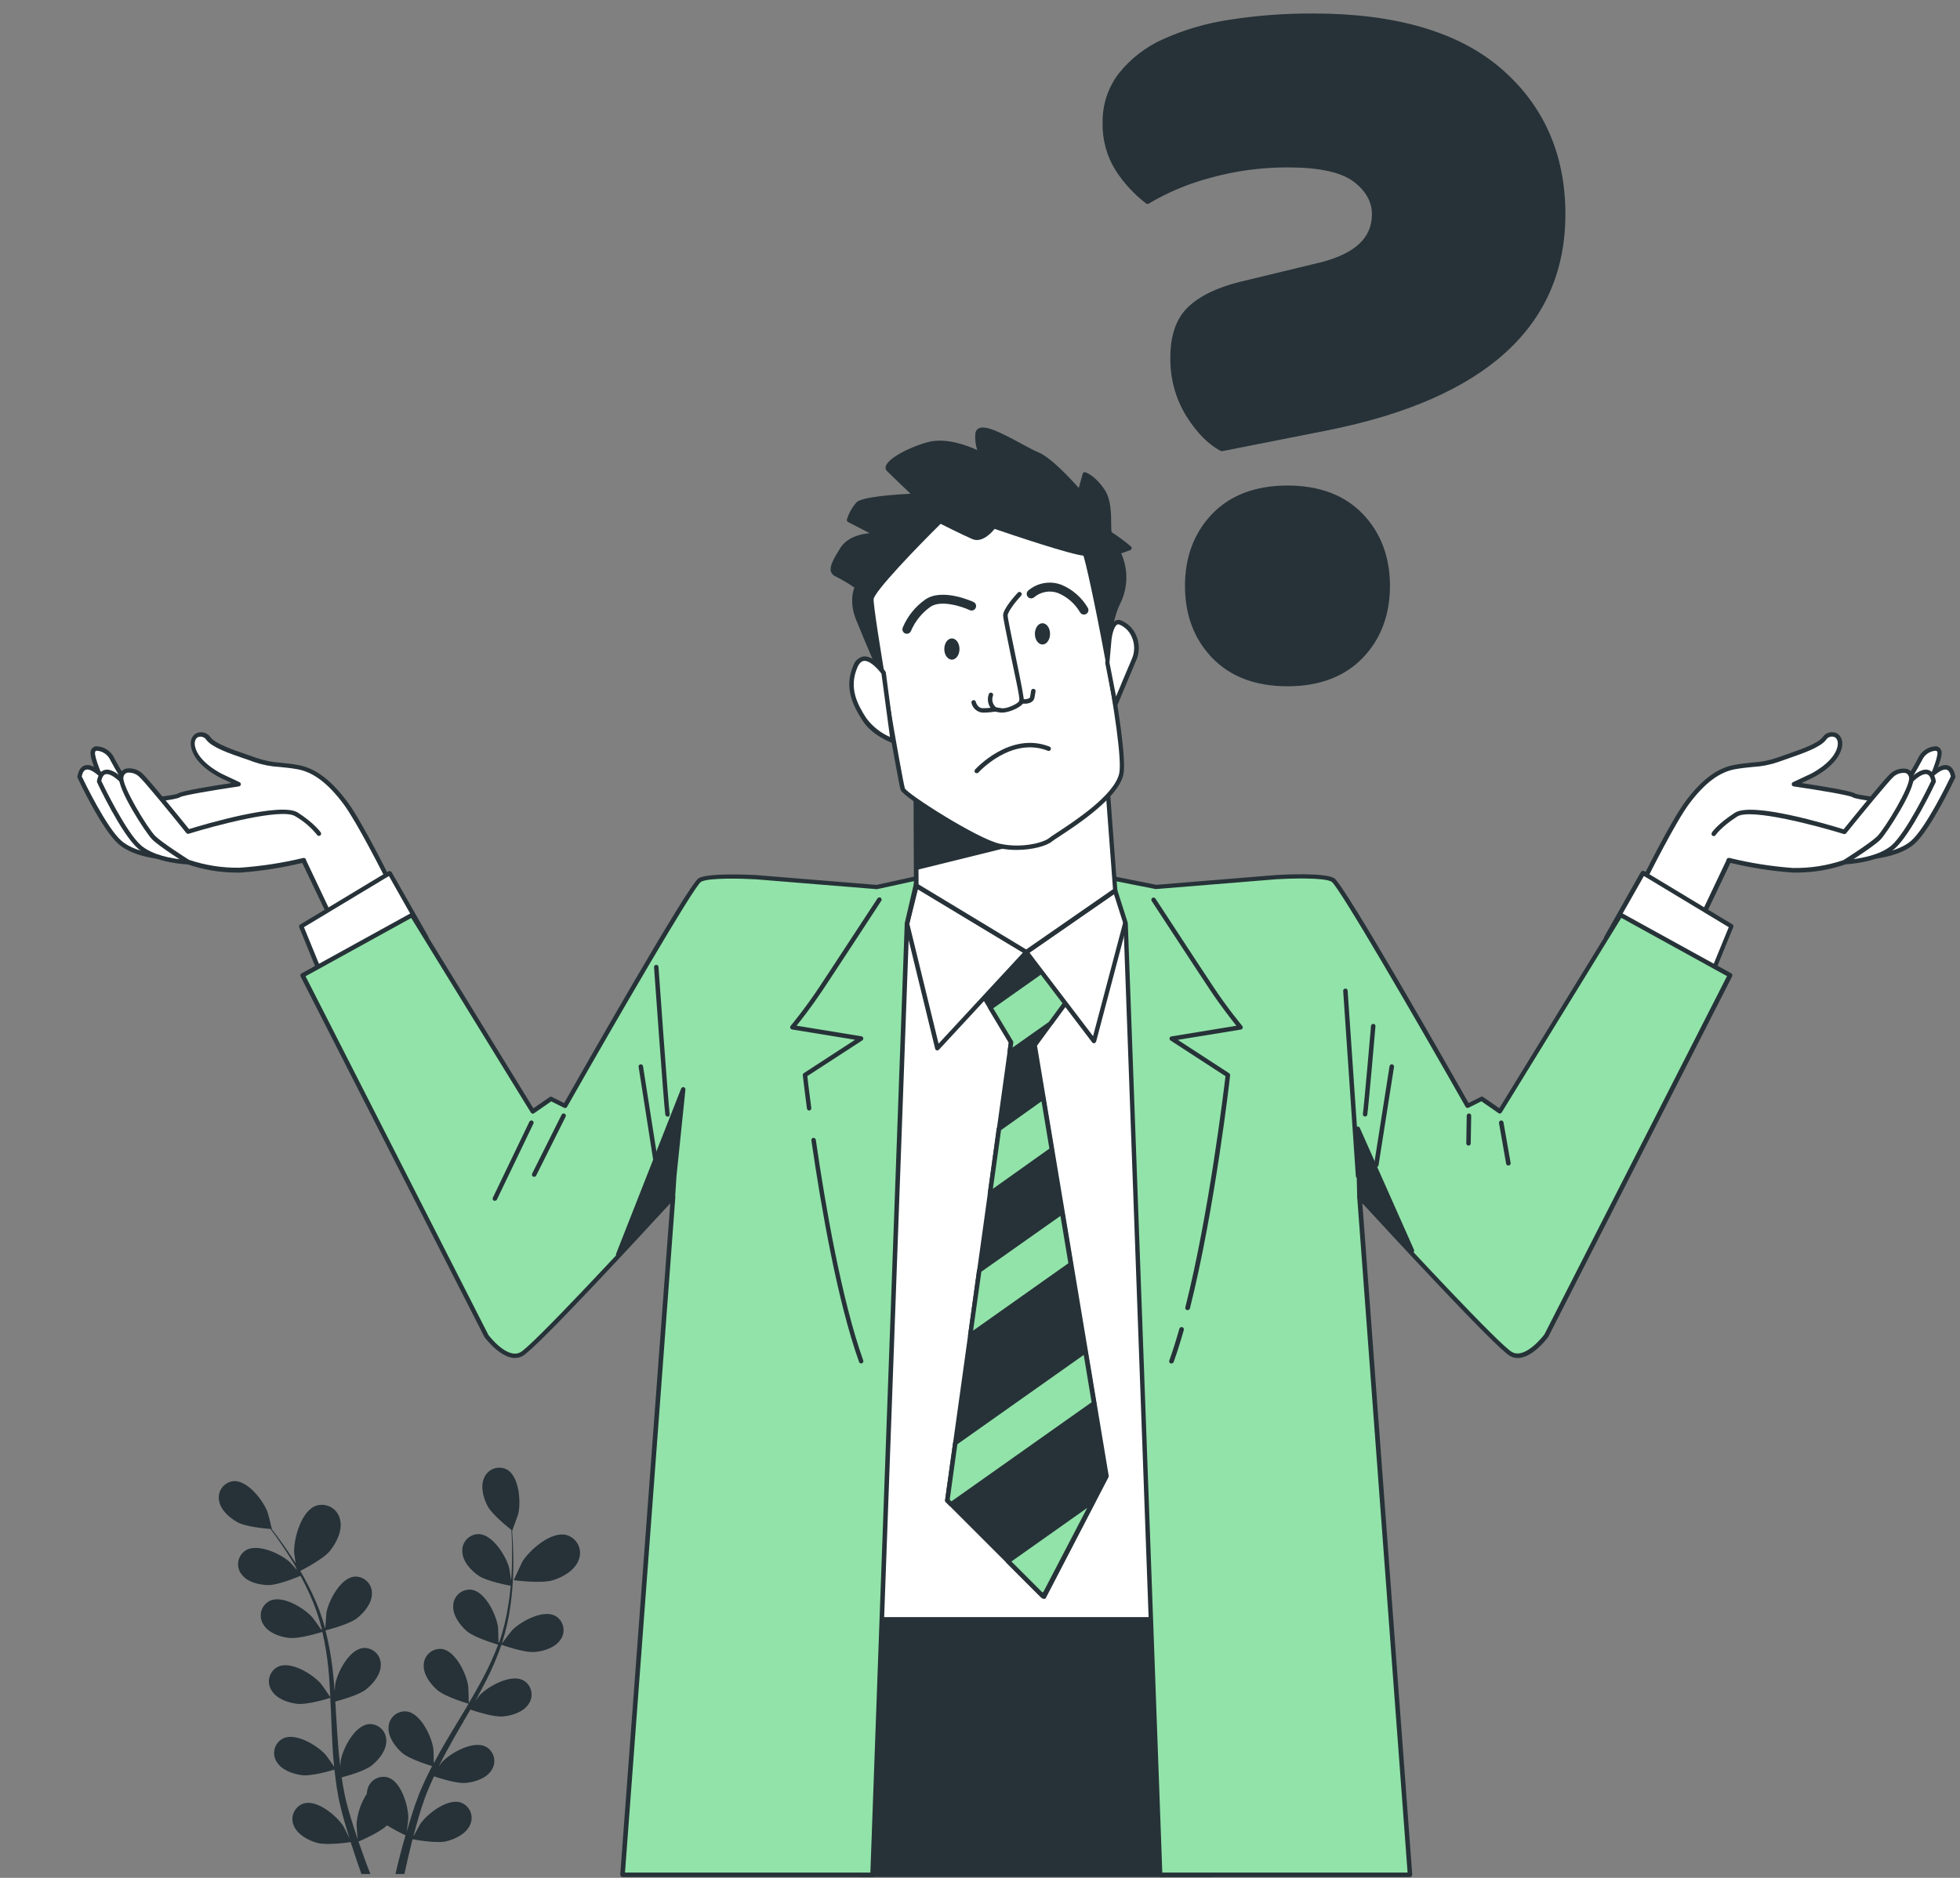 <svg width="144" height="138" viewBox="0 0 144 138" fill="none" xmlns="http://www.w3.org/2000/svg">
<rect x="0" y="0" width="144" height="138" fill="#808080" stroke="none"/>
<path d="M40.628 116.124C39.762 116.396 37.744 116.124 37.744 116.124C37.744 116.124 38.325 114.847 38.371 114.772C38.915 113.892 40.487 112.514 41.613 112.803C41.798 112.855 41.97 112.945 42.118 113.068C42.267 113.19 42.387 113.343 42.473 113.515C42.558 113.687 42.606 113.876 42.614 114.068C42.622 114.26 42.589 114.452 42.518 114.631C42.239 115.399 41.367 115.894 40.628 116.124Z" fill="#263238"/>
<path d="M21.832 115.56C21.813 115.56 21.613 114.178 21.609 114.086C21.58 113.053 22.131 111.038 23.224 110.651C23.407 110.591 23.6 110.571 23.792 110.592C23.983 110.613 24.168 110.673 24.334 110.77C24.501 110.867 24.645 110.998 24.757 111.155C24.869 111.311 24.947 111.489 24.986 111.678C25.179 112.472 24.723 113.368 24.238 113.975C23.663 114.671 21.832 115.56 21.832 115.56Z" fill="#263238"/>
<path d="M22.183 130.453C22.86 130.539 24.198 130.158 24.572 130.046C24.635 130.624 24.707 131.192 24.809 131.749C24.855 131.989 24.887 132.238 24.946 132.465C25.006 132.691 25.058 132.924 25.11 133.151C25.238 133.613 25.353 134.043 25.485 134.463C25.547 134.683 25.613 134.883 25.678 135.093C25.517 134.765 25.255 134.24 25.225 134.194C24.727 133.433 23.319 132.255 22.338 132.524C22.176 132.573 22.026 132.655 21.899 132.765C21.771 132.876 21.668 133.012 21.596 133.165C21.524 133.318 21.485 133.484 21.482 133.653C21.479 133.822 21.511 133.989 21.576 134.145C21.836 134.801 22.617 135.234 23.27 135.421C23.988 135.628 25.567 135.402 25.764 135.372C25.928 135.884 26.092 136.383 26.249 136.845C26.354 137.151 26.456 137.436 26.554 137.715H27.211C27.079 137.387 26.945 137.023 26.804 136.642C26.663 136.261 26.495 135.786 26.338 135.329C26.515 135.254 27.887 134.673 28.438 134.138C28.875 134.409 29.327 134.654 29.793 134.87C29.642 135.388 29.504 135.894 29.383 136.366C29.262 136.839 29.15 137.288 29.055 137.715H29.711C29.793 137.331 29.882 136.937 29.98 136.511C30.079 136.084 30.197 135.625 30.308 135.159C30.502 135.195 32.074 135.487 32.799 135.31C33.455 135.149 34.256 134.758 34.538 134.099C34.608 133.947 34.646 133.782 34.649 133.614C34.652 133.446 34.62 133.28 34.554 133.126C34.489 132.971 34.392 132.832 34.27 132.717C34.148 132.602 34.004 132.514 33.846 132.458C32.861 132.153 31.421 133.272 30.892 134.014C30.86 134.063 30.525 134.67 30.361 134.978C30.433 134.696 30.508 134.417 30.59 134.125C30.705 133.705 30.84 133.262 30.971 132.836L31.198 132.179C31.27 131.95 31.368 131.743 31.453 131.523C31.585 131.195 31.736 130.867 31.887 130.539C32.307 130.68 33.55 131.08 34.207 131.024C34.863 130.968 35.729 130.696 36.11 130.092C36.205 129.952 36.269 129.793 36.298 129.627C36.328 129.46 36.322 129.289 36.281 129.125C36.24 128.96 36.166 128.806 36.061 128.673C35.957 128.539 35.826 128.429 35.677 128.35C34.761 127.9 33.157 128.79 32.523 129.443C32.5 129.462 32.382 129.613 32.241 129.797C32.398 129.469 32.569 129.167 32.723 128.855C33.203 127.969 33.708 127.083 34.233 126.191L34.561 125.633C34.915 125.754 36.261 126.197 36.947 126.138C37.632 126.079 38.469 125.81 38.85 125.206C38.945 125.066 39.009 124.908 39.038 124.741C39.068 124.575 39.062 124.404 39.021 124.24C38.98 124.076 38.905 123.922 38.801 123.789C38.697 123.656 38.566 123.546 38.417 123.467C37.501 123.018 35.897 123.904 35.263 124.557C35.24 124.58 35.096 124.763 34.935 124.967C35.207 124.478 35.473 123.982 35.723 123.493C36.153 122.644 36.527 121.767 36.842 120.868C36.966 120.914 38.532 121.469 39.293 121.4C39.972 121.341 40.815 121.072 41.199 120.468C41.294 120.328 41.358 120.169 41.387 120.003C41.417 119.836 41.41 119.665 41.369 119.501C41.328 119.337 41.253 119.183 41.148 119.05C41.044 118.917 40.913 118.808 40.763 118.729C39.851 118.279 38.243 119.165 37.609 119.818C37.563 119.864 37.055 120.524 36.881 120.767V120.737C37.17 119.849 37.378 118.936 37.501 118.01C37.618 117.186 37.686 116.355 37.705 115.523C37.731 114.748 37.705 114.043 37.682 113.416C37.665 113.088 37.642 112.76 37.619 112.478H37.636C37.636 112.478 38.062 111.319 38.079 111.244C38.279 110.358 38.144 108.527 37.268 108.005C37.12 107.923 36.957 107.873 36.788 107.859C36.62 107.845 36.45 107.866 36.291 107.921C36.131 107.977 35.985 108.065 35.861 108.181C35.738 108.296 35.64 108.437 35.575 108.592C35.273 109.249 35.513 110.095 35.834 110.696C36.156 111.296 37.288 112.205 37.57 112.425C37.59 112.727 37.606 113.049 37.616 113.41C37.616 114.036 37.636 114.742 37.593 115.513C37.593 115.716 37.563 115.936 37.547 116.15C37.498 115.785 37.426 115.283 37.413 115.237C37.183 114.358 36.218 112.793 35.204 112.737C35.034 112.732 34.864 112.762 34.706 112.828C34.549 112.893 34.407 112.991 34.29 113.115C34.173 113.239 34.084 113.386 34.028 113.547C33.972 113.708 33.952 113.88 33.967 114.049C34 114.768 34.607 115.415 35.168 115.798C35.729 116.182 37.203 116.478 37.521 116.533C37.478 117.006 37.422 117.492 37.337 117.994C37.199 118.906 36.98 119.805 36.681 120.678H36.625C36.625 120.35 36.596 119.618 36.589 119.559C36.454 118.657 35.67 116.996 34.666 116.829C34.498 116.806 34.328 116.818 34.166 116.865C34.003 116.912 33.852 116.993 33.723 117.103C33.594 117.212 33.49 117.347 33.416 117.5C33.343 117.652 33.303 117.818 33.298 117.987C33.248 118.706 33.783 119.411 34.282 119.858C34.876 120.366 36.533 120.842 36.596 120.865C36.271 121.723 35.89 122.56 35.457 123.369C35.129 123.969 34.8 124.566 34.44 125.16C34.44 124.921 34.41 123.976 34.4 123.907C34.269 123.008 33.485 121.347 32.481 121.18C32.315 121.16 32.148 121.175 31.988 121.224C31.829 121.272 31.681 121.353 31.554 121.461C31.428 121.569 31.325 121.702 31.252 121.852C31.179 122.002 31.138 122.165 31.132 122.332C31.086 123.047 31.618 123.756 32.133 124.199C32.71 124.698 34.298 125.164 34.43 125.203C34.269 125.472 34.102 125.744 33.944 126.013C33.413 126.893 32.874 127.769 32.372 128.655C32.198 128.96 32.044 129.269 31.873 129.577C31.873 129.216 31.847 128.56 31.837 128.504C31.706 127.605 30.922 125.945 29.918 125.774C29.75 125.751 29.579 125.763 29.417 125.81C29.254 125.858 29.103 125.938 28.974 126.048C28.845 126.157 28.74 126.292 28.666 126.444C28.592 126.597 28.552 126.763 28.546 126.932C28.5 127.651 29.032 128.356 29.531 128.803C30.029 129.249 31.372 129.666 31.745 129.787C31.48 130.302 31.227 130.817 31.004 131.336C30.909 131.562 30.8 131.789 30.725 132.012C30.649 132.235 30.564 132.455 30.482 132.668C30.334 133.124 30.193 133.548 30.065 133.981C30 134.197 29.944 134.401 29.882 134.614C29.931 134.247 30 133.666 30 133.613C30 132.701 29.481 130.942 28.513 130.624C28.351 130.575 28.181 130.562 28.013 130.583C27.846 130.605 27.684 130.662 27.54 130.75C27.396 130.839 27.272 130.956 27.176 131.096C27.08 131.235 27.015 131.393 26.984 131.559C26.965 131.646 26.954 131.735 26.951 131.825C26.513 132.494 26.252 133.265 26.193 134.063C26.193 134.119 26.246 134.811 26.282 135.162C26.187 134.886 26.095 134.611 26.003 134.322C25.865 133.909 25.737 133.466 25.609 133.036L25.432 132.356C25.366 132.127 25.33 131.897 25.281 131.667C25.212 131.339 25.157 130.968 25.104 130.614C25.534 130.502 26.794 130.148 27.309 129.741C27.824 129.334 28.398 128.632 28.382 127.913C28.384 127.745 28.35 127.578 28.283 127.424C28.216 127.27 28.118 127.131 27.994 127.017C27.871 126.903 27.725 126.816 27.565 126.762C27.406 126.708 27.237 126.687 27.07 126.703C26.059 126.827 25.209 128.455 25.038 129.351C25.038 129.38 25.019 129.571 25.002 129.8C24.96 129.452 24.917 129.105 24.884 128.75C24.796 127.746 24.736 126.722 24.674 125.695C24.674 125.482 24.645 125.265 24.631 125.039C24.992 124.947 26.361 124.576 26.899 124.146C27.437 123.716 27.992 123.037 27.975 122.319C27.976 122.151 27.942 121.984 27.875 121.83C27.808 121.676 27.71 121.537 27.586 121.423C27.463 121.309 27.317 121.222 27.158 121.168C26.999 121.114 26.83 121.093 26.663 121.108C25.652 121.236 24.802 122.863 24.631 123.756C24.631 123.789 24.608 124.018 24.589 124.278C24.546 123.72 24.497 123.162 24.431 122.614C24.32 121.671 24.147 120.736 23.913 119.815C24.041 119.782 25.652 119.378 26.249 118.903C26.781 118.479 27.342 117.794 27.326 117.075C27.327 116.907 27.293 116.74 27.226 116.586C27.159 116.432 27.06 116.293 26.937 116.179C26.813 116.066 26.667 115.979 26.508 115.924C26.349 115.87 26.18 115.849 26.013 115.864C25.002 115.992 24.152 117.62 23.982 118.512C23.982 118.578 23.91 119.408 23.896 119.707C23.898 119.696 23.898 119.685 23.896 119.674C23.648 118.771 23.319 117.892 22.912 117.049C22.553 116.297 22.151 115.566 21.708 114.86C21.301 114.204 20.891 113.623 20.523 113.114C20.323 112.839 20.136 112.593 19.955 112.366H19.975C19.975 112.366 19.69 111.168 19.647 111.096C19.319 110.246 18.203 108.799 17.186 108.842C17.017 108.855 16.853 108.904 16.704 108.984C16.556 109.065 16.425 109.176 16.323 109.311C16.219 109.445 16.146 109.599 16.106 109.764C16.067 109.929 16.062 110.1 16.093 110.266C16.201 110.975 16.874 111.552 17.471 111.877C18.069 112.202 19.519 112.333 19.873 112.36C20.057 112.602 20.247 112.862 20.451 113.154C20.805 113.669 21.202 114.253 21.593 114.916C21.695 115.093 21.8 115.29 21.905 115.477C21.662 115.198 21.327 114.821 21.288 114.788C20.612 114.181 18.945 113.406 18.069 113.921C17.924 114.01 17.8 114.128 17.704 114.267C17.608 114.406 17.542 114.565 17.511 114.731C17.48 114.898 17.485 115.069 17.524 115.233C17.564 115.398 17.637 115.553 17.741 115.687C18.164 116.268 19.027 116.471 19.709 116.484C20.392 116.497 21.78 115.926 22.078 115.802C22.305 116.218 22.525 116.652 22.735 117.114C23.119 117.96 23.426 118.839 23.654 119.739L23.601 119.762C23.407 119.48 22.991 118.893 22.945 118.85C22.338 118.171 20.769 117.209 19.837 117.633C19.685 117.706 19.55 117.811 19.44 117.94C19.331 118.069 19.25 118.22 19.203 118.382C19.155 118.545 19.143 118.715 19.166 118.883C19.189 119.051 19.246 119.212 19.335 119.355C19.69 119.979 20.526 120.278 21.199 120.363C21.977 120.461 23.621 119.946 23.683 119.926C23.892 120.827 24.041 121.74 24.129 122.66C24.195 123.339 24.234 124.025 24.267 124.717C24.139 124.514 23.591 123.733 23.545 123.694C22.938 123.014 21.37 122.053 20.438 122.476C20.285 122.55 20.15 122.654 20.041 122.784C19.932 122.913 19.851 123.063 19.803 123.226C19.756 123.388 19.743 123.559 19.766 123.726C19.789 123.894 19.847 124.055 19.936 124.199C20.29 124.822 21.127 125.121 21.8 125.206C22.558 125.305 24.139 124.816 24.27 124.773C24.27 125.101 24.303 125.4 24.313 125.715C24.356 126.742 24.392 127.772 24.457 128.786C24.48 129.141 24.517 129.485 24.553 129.833C24.349 129.534 23.969 129 23.929 128.957C23.322 128.278 21.754 127.316 20.822 127.743C20.669 127.816 20.534 127.92 20.424 128.049C20.314 128.177 20.233 128.328 20.186 128.49C20.139 128.652 20.126 128.823 20.149 128.99C20.172 129.158 20.23 129.319 20.32 129.462C20.674 130.069 21.511 130.368 22.183 130.453Z" fill="#263238"/>
<path d="M89.758 33.005C88.882 32.546 88.064 31.715 87.303 30.512C86.512 29.232 86.112 27.75 86.151 26.246C86.151 24.662 86.573 23.473 87.418 22.679C88.262 21.885 89.503 21.283 91.139 20.874L97.121 19.427C99.681 18.771 100.959 17.543 100.957 15.745C100.957 14.774 100.485 13.93 99.54 13.212C98.594 12.494 96.97 12.137 94.667 12.139C92.67 12.126 90.681 12.396 88.76 12.943C87.197 13.361 85.7 13.994 84.31 14.823C83.434 14.153 82.681 13.334 82.086 12.405C81.45 11.381 81.129 10.193 81.164 8.989C81.147 7.733 81.556 6.509 82.322 5.514C83.171 4.453 84.263 3.611 85.505 3.059C87.043 2.365 88.669 1.887 90.338 1.638C92.381 1.319 94.447 1.166 96.514 1.179C102.545 1.17 107.112 2.506 110.214 5.186C113.316 7.865 114.863 11.382 114.854 15.735C114.854 23.919 109.074 29.162 97.515 31.463L89.758 33.005ZM87.224 43.056C87.224 40.961 87.881 39.235 89.193 37.878C90.506 36.522 92.309 35.844 94.604 35.844C96.903 35.844 98.706 36.522 100.012 37.878C101.318 39.235 101.974 40.961 101.981 43.056C101.981 45.157 101.325 46.883 100.012 48.234C98.699 49.586 96.897 50.265 94.604 50.269C92.301 50.269 90.497 49.591 89.193 48.234C87.889 46.878 87.233 45.152 87.224 43.056Z" fill="#263238"/>
<path d="M94.591 50.433C92.255 50.433 90.394 49.731 89.062 48.349C87.73 46.968 87.06 45.189 87.06 43.056C87.06 40.923 87.733 39.145 89.062 37.763C90.391 36.382 92.255 35.68 94.591 35.68C96.927 35.68 98.788 36.382 100.117 37.763C101.446 39.145 102.119 40.927 102.119 43.056C102.119 45.186 101.446 46.971 100.117 48.349C98.788 49.727 96.927 50.433 94.591 50.433ZM94.591 35.995C92.347 35.995 90.565 36.651 89.298 37.964C88.032 39.276 87.388 40.986 87.388 43.027C87.388 45.068 88.045 46.774 89.298 48.093C90.552 49.412 92.347 50.062 94.591 50.062C96.836 50.062 98.614 49.406 99.881 48.093C101.147 46.781 101.791 45.071 101.791 43.027C101.791 40.982 101.151 39.312 99.881 38C98.611 36.687 96.836 36.008 94.591 36.008V35.995ZM89.758 33.156C89.73 33.156 89.703 33.149 89.679 33.137C88.79 32.667 87.943 31.824 87.162 30.587C86.36 29.282 85.952 27.773 85.987 26.242C85.987 24.618 86.43 23.378 87.3 22.554C88.169 21.73 89.439 21.127 91.096 20.713L97.088 19.266C99.582 18.61 100.796 17.465 100.796 15.745C100.796 14.833 100.343 14.022 99.444 13.343C98.545 12.664 96.924 12.303 94.67 12.303C92.689 12.291 90.715 12.559 88.809 13.1C87.262 13.516 85.779 14.142 84.402 14.961C84.374 14.979 84.341 14.989 84.307 14.989C84.273 14.989 84.24 14.979 84.212 14.961C83.323 14.278 82.558 13.446 81.951 12.503C81.3 11.45 80.972 10.229 81.009 8.992C80.989 7.696 81.406 6.431 82.194 5.402C83.056 4.318 84.166 3.456 85.429 2.889C86.981 2.189 88.622 1.706 90.306 1.455C92.357 1.134 94.431 0.98 96.507 0.992C102.555 0.992 107.198 2.36 110.312 5.061C113.426 7.761 115.008 11.358 115.008 15.735C115.008 23.968 109.131 29.314 97.538 31.624L89.787 33.156H89.758ZM94.68 11.962C97.006 11.962 98.68 12.332 99.651 13.068C100.622 13.803 101.134 14.708 101.134 15.732C101.134 17.596 99.805 18.889 97.177 19.571L91.182 21.045C89.58 21.445 88.35 22.029 87.533 22.807C86.716 23.584 86.319 24.723 86.319 26.256C86.283 27.725 86.674 29.174 87.444 30.426C88.176 31.575 88.963 32.395 89.787 32.835L97.479 31.312C108.895 29.038 114.683 23.801 114.683 15.745C114.683 11.479 113.141 7.958 110.089 5.317C107.037 2.675 102.466 1.33 96.501 1.33C94.442 1.317 92.385 1.47 90.352 1.789C88.698 2.036 87.086 2.508 85.561 3.194C84.343 3.736 83.273 4.562 82.44 5.602C81.701 6.575 81.312 7.77 81.338 8.992C81.304 10.164 81.616 11.32 82.233 12.316C82.799 13.194 83.508 13.97 84.33 14.613C85.707 13.809 87.184 13.191 88.724 12.775C90.657 12.229 92.658 11.96 94.667 11.975L94.68 11.962Z" fill="#263238"/>
<path d="M62.663 85.226L63.313 137.775H89.016L86.903 85.876L62.663 85.226Z" fill="#263238"/>
<path d="M89.016 137.938H63.313C63.269 137.938 63.227 137.921 63.197 137.89C63.166 137.86 63.149 137.818 63.149 137.774L62.492 85.226C62.494 85.182 62.511 85.14 62.542 85.108C62.557 85.092 62.577 85.08 62.597 85.072C62.618 85.064 62.641 85.061 62.663 85.062L86.903 85.718C86.944 85.72 86.984 85.737 87.014 85.766C87.043 85.795 87.061 85.834 87.064 85.876L89.18 137.755C89.181 137.777 89.178 137.798 89.17 137.819C89.162 137.839 89.15 137.858 89.134 137.873C89.121 137.892 89.103 137.908 89.082 137.919C89.062 137.93 89.039 137.937 89.016 137.938ZM63.474 137.61H88.845L86.745 86.036L62.827 85.38L63.474 137.61Z" fill="#263238"/>
<path d="M62.663 66.453L63.313 119.002H89.016L86.903 67.103L62.663 66.453Z" fill="white"/>
<path d="M89.016 119.166H63.313C63.269 119.166 63.227 119.149 63.197 119.118C63.166 119.087 63.149 119.045 63.149 119.002L62.492 66.457C62.492 66.412 62.51 66.37 62.542 66.339C62.557 66.322 62.576 66.309 62.597 66.3C62.618 66.292 62.64 66.288 62.663 66.289L86.903 66.946C86.944 66.946 86.984 66.962 87.014 66.99C87.044 67.019 87.062 67.058 87.064 67.1L89.177 118.999C89.178 119.021 89.175 119.043 89.167 119.064C89.159 119.085 89.147 119.104 89.131 119.12C89.1 119.149 89.059 119.166 89.016 119.166ZM63.474 118.838H88.845L86.745 67.264L62.827 66.608L63.474 118.838Z" fill="#263238"/>
<path d="M71.605 72.12L74.282 76.583L69.6 110.263L76.662 117.328L81.272 108.482L75.992 76.806L78.67 73.164L75.697 68.403L71.605 72.12Z" fill="#263238"/>
<path d="M76.662 117.492C76.64 117.492 76.619 117.488 76.599 117.48C76.579 117.471 76.561 117.459 76.547 117.443L69.482 110.381C69.464 110.363 69.451 110.34 69.443 110.316C69.435 110.292 69.432 110.266 69.436 110.24L74.118 76.616L71.474 72.205C71.453 72.173 71.445 72.135 71.45 72.097C71.456 72.059 71.474 72.024 71.503 71.999L75.592 68.281C75.61 68.265 75.632 68.254 75.655 68.247C75.678 68.24 75.702 68.239 75.726 68.241C75.75 68.245 75.772 68.253 75.792 68.266C75.812 68.279 75.829 68.297 75.841 68.317L78.814 73.075C78.832 73.102 78.842 73.134 78.842 73.167C78.842 73.2 78.832 73.232 78.814 73.259L76.189 76.845L81.456 108.452C81.462 108.488 81.456 108.525 81.439 108.557L76.845 117.417C76.833 117.439 76.816 117.459 76.795 117.474C76.774 117.489 76.749 117.498 76.724 117.502L76.662 117.492ZM69.771 110.207L76.616 117.052L81.098 108.452L75.828 76.832C75.821 76.788 75.832 76.744 75.858 76.707L78.483 73.154L75.671 68.658L71.822 72.153L74.447 76.498C74.465 76.53 74.473 76.568 74.47 76.606L69.771 110.207Z" fill="#263238"/>
<path d="M74.282 76.583L74.181 77.322L77.167 75.208L78.67 73.164L77.236 70.867L72.757 74.037L74.282 76.583Z" fill="#92E3A9"/>
<path d="M74.181 77.485C74.15 77.484 74.121 77.475 74.095 77.459C74.068 77.443 74.046 77.419 74.032 77.39C74.018 77.362 74.013 77.33 74.017 77.298L74.112 76.616L72.615 74.122C72.593 74.086 72.585 74.044 72.594 74.002C72.602 73.961 72.627 73.925 72.662 73.902L77.141 70.735C77.178 70.709 77.224 70.699 77.269 70.706C77.29 70.711 77.311 70.72 77.329 70.733C77.347 70.746 77.362 70.762 77.374 70.781L78.808 73.078C78.826 73.105 78.836 73.137 78.836 73.17C78.836 73.203 78.826 73.235 78.808 73.262L77.308 75.306C77.296 75.32 77.283 75.332 77.269 75.343L74.282 77.456C74.252 77.476 74.217 77.486 74.181 77.485ZM72.973 74.096L74.424 76.511C74.442 76.543 74.45 76.581 74.447 76.619L74.394 76.98L77.052 75.103L78.473 73.167L77.19 71.116L72.973 74.096Z" fill="#263238"/>
<path d="M72.734 87.729L77.278 84.513L76.639 80.674L73.393 82.968L72.734 87.729Z" fill="#92E3A9"/>
<path d="M72.734 87.877C72.704 87.878 72.674 87.87 72.648 87.855C72.621 87.838 72.6 87.814 72.586 87.785C72.572 87.757 72.566 87.725 72.57 87.694L73.226 82.932C73.229 82.91 73.237 82.889 73.249 82.869C73.261 82.85 73.276 82.834 73.295 82.821L76.537 80.524C76.559 80.508 76.586 80.498 76.614 80.495C76.641 80.492 76.669 80.496 76.694 80.507C76.72 80.518 76.742 80.536 76.759 80.557C76.776 80.579 76.788 80.605 76.793 80.632L77.433 84.471C77.438 84.502 77.434 84.533 77.422 84.561C77.411 84.589 77.392 84.614 77.367 84.632L72.829 87.877C72.798 87.886 72.765 87.886 72.734 87.877ZM73.547 83.05L72.947 87.362L77.098 84.409L76.52 80.931L73.547 83.05Z" fill="#263238"/>
<path d="M76.793 117.075L80.334 110.279L74.056 114.722L76.57 117.236L76.793 117.075Z" fill="#92E3A9"/>
<path d="M76.57 117.41C76.525 117.41 76.483 117.392 76.451 117.361L73.941 114.847C73.924 114.831 73.91 114.81 73.901 114.787C73.893 114.765 73.89 114.74 73.892 114.716C73.894 114.692 73.901 114.67 73.913 114.649C73.925 114.629 73.941 114.611 73.961 114.598L80.238 110.158C80.267 110.135 80.303 110.123 80.34 110.123C80.377 110.123 80.413 110.135 80.442 110.158C80.469 110.182 80.487 110.215 80.494 110.25C80.501 110.286 80.495 110.323 80.478 110.355L76.94 117.151C76.927 117.174 76.91 117.194 76.888 117.21L76.665 117.367C76.639 117.392 76.605 117.408 76.57 117.41ZM74.309 114.749L76.586 117.026L76.665 116.97L79.874 110.814L74.309 114.749Z" fill="#263238"/>
<path d="M78.037 89.069L71.946 93.377L71.287 98.135L78.676 92.908L78.037 89.069Z" fill="#92E3A9"/>
<path d="M71.287 98.299C71.257 98.3 71.227 98.292 71.201 98.276C71.173 98.26 71.151 98.236 71.137 98.206C71.123 98.177 71.118 98.144 71.123 98.112L71.779 93.354C71.785 93.31 71.809 93.27 71.844 93.243L77.935 88.938C77.957 88.921 77.984 88.91 78.012 88.907C78.04 88.903 78.068 88.907 78.094 88.918C78.12 88.928 78.143 88.945 78.16 88.967C78.178 88.989 78.189 89.015 78.194 89.043L78.831 92.882C78.837 92.912 78.834 92.944 78.823 92.972C78.811 93.001 78.791 93.025 78.765 93.043L71.375 98.27C71.349 98.288 71.318 98.298 71.287 98.299ZM72.1 93.456L71.493 97.784L78.493 92.833L77.912 89.354L72.1 93.456Z" fill="#263238"/>
<path d="M79.739 99.284L70.187 106.04L69.6 110.263L69.882 110.546L80.379 103.123L79.739 99.284Z" fill="#92E3A9"/>
<path d="M69.882 110.71C69.86 110.71 69.839 110.706 69.819 110.699C69.798 110.691 69.78 110.679 69.764 110.664L69.482 110.381C69.464 110.363 69.451 110.341 69.443 110.316C69.435 110.292 69.432 110.266 69.436 110.24L70.023 106.017C70.031 105.973 70.056 105.933 70.092 105.906L79.644 99.149C79.667 99.133 79.694 99.123 79.721 99.121C79.749 99.118 79.777 99.122 79.802 99.133C79.828 99.143 79.85 99.161 79.867 99.182C79.885 99.204 79.896 99.23 79.9 99.257L80.54 103.097C80.544 103.127 80.54 103.158 80.529 103.186C80.517 103.214 80.499 103.239 80.475 103.258L69.974 110.68C69.947 110.699 69.915 110.709 69.882 110.71ZM69.774 110.208L69.899 110.332L80.199 103.048L79.621 99.569L70.338 106.132L69.774 110.208Z" fill="#263238"/>
<path d="M75.398 69.965L68.855 77.029L66.624 67.884L67.322 65.082L75.398 69.965Z" fill="white"/>
<path d="M68.868 77.193H68.825C68.797 77.186 68.771 77.171 68.75 77.15C68.729 77.13 68.715 77.104 68.707 77.075L66.479 67.93C66.473 67.904 66.473 67.877 66.479 67.851L67.178 65.049C67.185 65.024 67.197 65.002 67.213 64.982C67.23 64.963 67.25 64.948 67.273 64.937C67.296 64.926 67.322 64.92 67.347 64.92C67.373 64.92 67.398 64.926 67.421 64.937L75.483 69.83C75.505 69.843 75.523 69.86 75.536 69.88C75.55 69.9 75.559 69.924 75.562 69.948C75.565 69.972 75.563 69.997 75.556 70.02C75.548 70.043 75.536 70.065 75.519 70.083L68.976 77.147C68.947 77.175 68.909 77.191 68.868 77.193ZM66.807 67.884L68.957 76.695L75.155 70.001L67.444 65.338L66.807 67.884Z" fill="#263238"/>
<path d="M75.398 69.965L80.379 76.508L82.758 67.513L81.941 65.43L75.398 69.965Z" fill="white"/>
<path d="M80.379 76.671C80.354 76.671 80.329 76.665 80.307 76.655C80.284 76.644 80.264 76.628 80.248 76.609L75.267 70.046C75.253 70.029 75.243 70.009 75.238 69.987C75.233 69.966 75.233 69.943 75.237 69.922C75.241 69.9 75.248 69.879 75.26 69.86C75.272 69.841 75.288 69.826 75.306 69.813L81.846 65.278C81.867 65.264 81.891 65.255 81.916 65.251C81.941 65.247 81.966 65.249 81.99 65.255C82.014 65.264 82.035 65.277 82.053 65.294C82.071 65.311 82.085 65.331 82.096 65.354L82.912 67.434C82.922 67.468 82.922 67.503 82.912 67.536L80.534 76.534C80.526 76.564 80.51 76.591 80.487 76.612C80.465 76.633 80.436 76.647 80.406 76.652L80.379 76.671ZM75.634 70.004L80.307 76.143L82.588 67.533L81.866 65.695L75.634 70.004Z" fill="#263238"/>
<path d="M28.704 64.996C28.704 64.996 26.472 60.455 25.357 58.968C24.241 57.482 23.122 56.586 21.859 56.363C20.595 56.14 19.7 56.215 18.732 55.841C17.764 55.467 15.827 54.948 15.309 54.279C14.79 53.61 13.819 54.056 14.265 55.172C14.712 56.287 16.277 57.032 16.277 57.032L17.54 57.626C17.54 57.626 13.448 58.223 13.15 58.446C12.851 58.669 9.278 58.968 9.278 58.968C9.278 58.968 10.843 61.721 13.074 62.988C15.306 64.254 22.305 63.211 22.305 63.211L24.389 67.602L28.704 64.996Z" fill="white"/>
<path d="M24.389 67.767H24.339C24.318 67.76 24.298 67.748 24.281 67.733C24.264 67.718 24.25 67.699 24.241 67.678L22.206 63.412C21.222 63.55 15.115 64.354 12.995 63.153C10.748 61.857 9.202 59.163 9.146 59.048C9.133 59.024 9.127 58.997 9.127 58.969C9.127 58.942 9.133 58.915 9.146 58.891C9.159 58.866 9.178 58.846 9.201 58.831C9.224 58.816 9.25 58.807 9.278 58.805C10.981 58.664 12.864 58.441 13.068 58.316C13.327 58.119 15.693 57.739 17.005 57.545L16.231 57.181C16.165 57.151 14.59 56.397 14.141 55.235C13.855 54.52 14.101 54.067 14.4 53.896C14.581 53.805 14.789 53.783 14.985 53.835C15.181 53.887 15.351 54.009 15.463 54.178C15.837 54.661 17.104 55.097 18.042 55.416C18.331 55.514 18.6 55.606 18.817 55.688C19.389 55.889 19.986 56.011 20.592 56.049C20.992 56.088 21.409 56.131 21.885 56.216C23.145 56.436 24.287 57.286 25.494 58.884C26.607 60.367 28.776 64.751 28.858 64.938C28.876 64.975 28.88 65.017 28.868 65.057C28.857 65.097 28.831 65.13 28.796 65.151L24.48 67.757C24.451 67.768 24.419 67.771 24.389 67.767ZM22.305 63.048C22.336 63.048 22.366 63.056 22.392 63.072C22.418 63.089 22.439 63.112 22.453 63.14L24.457 67.366L28.507 64.935C28.126 64.17 26.21 60.384 25.225 59.068C24.077 57.539 23 56.731 21.829 56.525C21.363 56.443 20.953 56.403 20.559 56.364C19.913 56.33 19.275 56.206 18.663 55.996C18.449 55.914 18.187 55.822 17.901 55.727C16.877 55.376 15.604 54.94 15.168 54.382C15.104 54.276 15.004 54.197 14.886 54.16C14.768 54.122 14.641 54.129 14.528 54.178C14.341 54.287 14.2 54.592 14.41 55.11C14.826 56.157 16.32 56.879 16.336 56.886L17.599 57.48C17.631 57.495 17.658 57.52 17.675 57.551C17.692 57.582 17.699 57.618 17.695 57.654C17.689 57.688 17.672 57.721 17.646 57.745C17.621 57.77 17.588 57.786 17.553 57.791C15.621 58.074 13.452 58.448 13.235 58.579C12.953 58.792 10.61 59.019 9.547 59.11C9.97 59.767 11.345 61.824 13.156 62.845C15.315 64.069 22.21 63.058 22.279 63.048H22.305Z" fill="#263238"/>
<path d="M7.87 58.233C7.87 58.233 6.721 55.789 6.817 55.261C6.912 54.732 7.919 55.07 8.254 55.789C8.589 56.507 9.74 58.233 9.74 58.233H7.87Z" fill="white"/>
<path d="M9.74 58.398H7.87C7.839 58.397 7.809 58.388 7.783 58.371C7.757 58.354 7.736 58.33 7.722 58.302C7.525 57.886 6.554 55.782 6.656 55.231C6.671 55.129 6.721 55.035 6.796 54.964C6.872 54.894 6.969 54.852 7.073 54.844C7.355 54.849 7.63 54.934 7.865 55.089C8.101 55.244 8.288 55.463 8.405 55.72C8.733 56.422 9.865 58.128 9.878 58.145C9.894 58.17 9.903 58.199 9.903 58.228C9.904 58.258 9.898 58.287 9.884 58.313C9.87 58.339 9.849 58.361 9.824 58.376C9.799 58.392 9.77 58.4 9.74 58.401V58.398ZM7.975 58.069H9.435C8.955 57.355 8.511 56.617 8.106 55.858C8.019 55.665 7.882 55.499 7.709 55.378C7.535 55.257 7.333 55.184 7.122 55.169C7.017 55.169 6.994 55.234 6.984 55.29C6.918 55.625 7.542 57.131 7.975 58.069Z" fill="#263238"/>
<path d="M5.832 57.068C5.832 57.068 7.617 60.865 8.808 61.905C10 62.945 12.382 63.024 12.382 63.024C12.382 63.024 9.553 60.044 8.959 58.929C8.365 57.813 6.193 55.132 5.832 57.068Z" fill="white"/>
<path d="M12.382 63.188C12.284 63.188 9.928 63.1 8.707 62.03C7.486 60.96 5.754 57.295 5.691 57.137C5.68 57.105 5.68 57.071 5.691 57.039C5.783 56.55 5.996 56.278 6.321 56.228C7.247 56.087 8.681 58.023 9.124 58.853C9.701 59.936 12.494 62.88 12.52 62.909C12.541 62.933 12.555 62.962 12.56 62.993C12.566 63.025 12.562 63.057 12.549 63.086C12.537 63.116 12.517 63.141 12.49 63.159C12.464 63.177 12.434 63.187 12.402 63.188H12.382ZM6.003 57.049C6.216 57.495 7.837 60.839 8.917 61.784C9.757 62.519 11.25 62.768 11.972 62.827C11.23 62.033 9.304 59.926 8.812 59.008C8.32 58.089 7.004 56.452 6.351 56.553C6.193 56.58 6.072 56.744 6.003 57.049Z" fill="#263238"/>
<path d="M7.269 57.403C7.269 57.403 9.055 61.2 10.246 62.243C11.437 63.286 13.819 63.359 13.819 63.359C13.819 63.359 10.991 60.382 10.397 59.264C9.803 58.145 7.64 55.47 7.269 57.403Z" fill="white"/>
<path d="M13.819 63.523C13.721 63.523 11.368 63.434 10.144 62.364C8.92 61.295 7.191 57.629 7.128 57.475C7.117 57.442 7.117 57.406 7.128 57.373C7.222 56.886 7.432 56.616 7.758 56.566C8.687 56.422 10.118 58.358 10.561 59.191C11.138 60.274 13.931 63.218 13.957 63.25C13.98 63.273 13.995 63.302 14.001 63.334C14.006 63.365 14.003 63.398 13.99 63.428C13.975 63.459 13.95 63.486 13.92 63.503C13.889 63.52 13.854 63.527 13.819 63.523ZM7.44 57.383C7.653 57.83 9.274 61.173 10.354 62.118C11.197 62.853 12.687 63.103 13.412 63.162C12.667 62.368 10.741 60.264 10.252 59.342C9.763 58.42 8.441 56.792 7.788 56.891C7.624 56.914 7.506 57.081 7.44 57.383Z" fill="#263238"/>
<path d="M23.421 61.275C23.421 61.275 23.047 60.678 21.78 59.861C20.513 59.044 13.816 61.124 13.816 61.124C13.816 61.124 10.764 57.331 10.318 56.957C9.872 56.583 9.051 56.363 8.904 57.108C8.756 57.853 10.764 61.046 11.286 61.574C11.808 62.102 13.816 63.359 13.816 63.359C15.037 63.779 16.322 63.98 17.613 63.953C19.194 63.839 20.762 63.591 22.302 63.211" fill="white"/>
<path d="M17.297 64.124C16.093 64.112 14.899 63.906 13.76 63.513L13.74 63.497C13.658 63.444 11.709 62.217 11.184 61.689C10.722 61.226 8.582 57.938 8.756 57.075C8.772 56.946 8.823 56.823 8.904 56.72C8.985 56.618 9.093 56.54 9.215 56.494C9.43 56.449 9.653 56.454 9.865 56.511C10.077 56.569 10.273 56.675 10.436 56.822C10.856 57.174 13.419 60.343 13.888 60.928C14.948 60.599 20.641 58.91 21.882 59.714C23.122 60.517 23.552 61.154 23.568 61.177C23.58 61.195 23.588 61.215 23.592 61.237C23.596 61.258 23.595 61.28 23.59 61.301C23.585 61.323 23.576 61.343 23.564 61.36C23.551 61.378 23.534 61.392 23.516 61.403C23.498 61.415 23.478 61.423 23.457 61.427C23.435 61.431 23.414 61.43 23.393 61.425C23.372 61.42 23.352 61.411 23.335 61.398C23.318 61.386 23.303 61.37 23.293 61.351C22.849 60.801 22.307 60.338 21.695 59.986C20.71 59.346 15.709 60.695 13.868 61.269C13.837 61.279 13.803 61.279 13.772 61.27C13.74 61.261 13.712 61.242 13.691 61.216C12.641 59.904 10.561 57.357 10.216 57.072C10.097 56.96 9.954 56.876 9.797 56.827C9.641 56.778 9.476 56.766 9.314 56.79C9.247 56.817 9.189 56.862 9.146 56.92C9.102 56.978 9.075 57.046 9.068 57.118C8.943 57.735 10.836 60.865 11.404 61.433C11.883 61.912 13.701 63.074 13.891 63.188C15.089 63.592 16.346 63.787 17.609 63.766C19.181 63.658 20.741 63.419 22.272 63.051C22.316 63.04 22.361 63.047 22.4 63.071C22.438 63.094 22.465 63.132 22.476 63.175C22.486 63.219 22.479 63.265 22.455 63.303C22.432 63.341 22.394 63.368 22.351 63.379C20.801 63.761 19.221 64.011 17.629 64.127C17.511 64.124 17.402 64.124 17.297 64.124Z" fill="#263238"/>
<path d="M31.303 68.891L28.622 64.15L22.128 68.068L23.775 72.091L31.303 68.891Z" fill="white"/>
<path d="M23.775 72.255C23.754 72.258 23.733 72.258 23.713 72.255C23.673 72.238 23.641 72.206 23.624 72.166L21.983 68.143C21.969 68.106 21.968 68.066 21.981 68.029C21.993 67.992 22.019 67.96 22.052 67.94L28.546 64.022C28.566 64.013 28.588 64.008 28.61 64.008C28.632 64.008 28.654 64.013 28.674 64.022C28.716 64.033 28.753 64.06 28.776 64.097L31.46 68.812C31.469 68.833 31.473 68.856 31.473 68.878C31.473 68.901 31.469 68.923 31.46 68.944C31.453 68.966 31.441 68.986 31.425 69.003C31.409 69.02 31.39 69.033 31.368 69.042L23.841 72.242C23.82 72.249 23.797 72.254 23.775 72.255ZM22.331 68.136L23.863 71.874L31.083 68.812L28.576 64.376L22.331 68.136Z" fill="#263238"/>
<path d="M66.624 67.884L64.094 137.778H45.741L49.452 87.973C49.452 87.973 39.45 98.903 38.315 99.52C37.18 100.137 35.739 98.181 35.739 98.181L22.23 71.677L30.272 67.244L39.132 81.682L40.471 80.754L41.501 81.269C41.501 81.269 50.689 65.082 51.401 64.668C52.113 64.255 55.526 64.462 55.526 64.462L64.386 65.183L67.388 64.527L66.624 67.884Z" fill="#92E3A9"/>
<path d="M64.094 137.939H45.741C45.718 137.939 45.695 137.934 45.675 137.925C45.654 137.916 45.635 137.903 45.619 137.886C45.602 137.869 45.589 137.849 45.581 137.826C45.572 137.803 45.569 137.779 45.57 137.755L49.245 88.422C47.499 90.326 39.431 99.087 38.387 99.655C37.143 100.334 35.66 98.342 35.598 98.267L22.082 71.753C22.063 71.714 22.059 71.67 22.072 71.629C22.085 71.588 22.113 71.554 22.151 71.533L30.193 67.1C30.23 67.08 30.273 67.074 30.314 67.085C30.355 67.095 30.39 67.12 30.413 67.156L39.188 81.446L40.389 80.616C40.414 80.602 40.442 80.594 40.471 80.594C40.499 80.594 40.528 80.602 40.553 80.616L41.445 81.062C42.689 78.87 50.607 64.947 51.329 64.537C52.051 64.127 55.191 64.288 55.545 64.307L64.405 65.029L67.382 64.373C67.408 64.367 67.436 64.367 67.463 64.375C67.489 64.382 67.513 64.396 67.532 64.416C67.552 64.436 67.566 64.46 67.573 64.487C67.581 64.514 67.582 64.543 67.575 64.57L66.801 67.907L64.274 137.778C64.273 137.801 64.268 137.823 64.258 137.843C64.249 137.864 64.235 137.882 64.218 137.897C64.201 137.912 64.182 137.924 64.16 137.931C64.139 137.938 64.116 137.941 64.094 137.939ZM45.918 137.611H63.946L66.469 67.877C66.468 67.867 66.468 67.856 66.469 67.845L67.188 64.744L64.441 65.341H64.392L55.532 64.619C54.604 64.563 52.061 64.484 51.503 64.803C50.952 65.177 45.317 74.9 41.659 81.344C41.638 81.381 41.604 81.408 41.563 81.421C41.523 81.433 41.48 81.429 41.442 81.41L40.497 80.938L39.237 81.81C39.219 81.823 39.198 81.833 39.176 81.837C39.154 81.842 39.131 81.841 39.109 81.837C39.087 81.832 39.067 81.823 39.049 81.81C39.031 81.797 39.015 81.78 39.004 81.761L30.213 67.461L22.449 71.743L35.883 98.103C35.883 98.103 37.242 99.917 38.236 99.373C39.115 98.893 45.879 91.632 49.331 87.858C49.354 87.833 49.384 87.815 49.418 87.808C49.451 87.801 49.486 87.805 49.518 87.819C49.549 87.833 49.575 87.856 49.593 87.885C49.61 87.915 49.618 87.949 49.616 87.983L45.918 137.611Z" fill="#263238"/>
<path d="M49.554 86.421L50.194 80.055L45.419 92.196L49.452 87.97L49.554 86.421Z" fill="#263238"/>
<path d="M45.419 92.36C45.388 92.36 45.357 92.351 45.331 92.334C45.299 92.314 45.275 92.283 45.263 92.247C45.251 92.212 45.252 92.173 45.265 92.137L50.043 79.996C50.057 79.959 50.084 79.929 50.119 79.91C50.154 79.892 50.194 79.886 50.233 79.894C50.272 79.904 50.306 79.927 50.329 79.959C50.352 79.992 50.362 80.032 50.358 80.072L49.701 86.437L49.6 87.98C49.597 88.018 49.581 88.054 49.554 88.081L45.537 92.308C45.523 92.325 45.504 92.338 45.484 92.347C45.464 92.356 45.441 92.361 45.419 92.36ZM49.911 81.204L45.879 91.487L49.291 87.907L49.39 86.421L49.911 81.204Z" fill="#263238"/>
<path d="M49.038 82.05C48.999 82.049 48.961 82.035 48.932 82.009C48.902 81.983 48.883 81.948 48.878 81.909C48.773 81.19 48.08 71.484 48.051 71.08C48.049 71.058 48.052 71.037 48.059 71.016C48.066 70.996 48.077 70.977 48.091 70.961C48.119 70.928 48.16 70.907 48.203 70.904C48.247 70.901 48.29 70.916 48.323 70.944C48.356 70.973 48.376 71.013 48.379 71.057C48.379 71.159 49.101 81.164 49.203 81.886C49.208 81.929 49.196 81.972 49.17 82.007C49.144 82.041 49.105 82.064 49.061 82.07L49.038 82.05Z" fill="#263238"/>
<path d="M48.215 85.761C48.175 85.761 48.137 85.748 48.107 85.722C48.077 85.697 48.057 85.662 48.051 85.623L46.919 78.404C46.915 78.383 46.915 78.361 46.92 78.34C46.925 78.319 46.934 78.3 46.947 78.282C46.959 78.265 46.975 78.25 46.993 78.239C47.012 78.228 47.032 78.22 47.053 78.217C47.097 78.21 47.141 78.221 47.177 78.247C47.212 78.273 47.236 78.311 47.243 78.355L48.376 85.574C48.379 85.595 48.379 85.617 48.374 85.638C48.369 85.659 48.36 85.678 48.348 85.696C48.335 85.713 48.319 85.728 48.301 85.739C48.283 85.75 48.262 85.758 48.241 85.761H48.215Z" fill="#263238"/>
<path d="M36.356 88.236C36.332 88.242 36.307 88.242 36.284 88.236C36.245 88.217 36.216 88.184 36.202 88.143C36.188 88.103 36.19 88.058 36.208 88.019L38.889 82.441C38.897 82.42 38.91 82.401 38.926 82.385C38.942 82.369 38.961 82.357 38.982 82.349C39.003 82.34 39.025 82.336 39.048 82.337C39.07 82.338 39.092 82.343 39.113 82.353C39.133 82.363 39.151 82.377 39.166 82.394C39.181 82.411 39.192 82.43 39.199 82.452C39.205 82.474 39.207 82.496 39.205 82.519C39.203 82.541 39.196 82.563 39.184 82.582L36.504 88.161C36.488 88.186 36.467 88.206 36.441 88.219C36.414 88.233 36.385 88.239 36.356 88.236Z" fill="#263238"/>
<path d="M39.244 86.483C39.219 86.482 39.194 86.477 39.171 86.466C39.133 86.447 39.103 86.413 39.089 86.372C39.075 86.331 39.078 86.286 39.096 86.246L41.262 81.915C41.271 81.896 41.284 81.878 41.3 81.864C41.317 81.85 41.336 81.839 41.356 81.832C41.377 81.826 41.398 81.823 41.42 81.825C41.441 81.827 41.462 81.833 41.481 81.843C41.501 81.852 41.518 81.865 41.533 81.882C41.547 81.898 41.558 81.917 41.565 81.937C41.572 81.957 41.575 81.979 41.573 82.001C41.572 82.022 41.566 82.043 41.557 82.063L39.391 86.391C39.378 86.418 39.357 86.442 39.331 86.458C39.304 86.474 39.274 86.483 39.244 86.483Z" fill="#263238"/>
<path d="M63.27 100.196C63.236 100.197 63.203 100.187 63.175 100.168C63.147 100.148 63.127 100.12 63.116 100.088C61.531 95.655 60.337 88.787 59.611 83.802C59.606 83.76 59.617 83.717 59.643 83.682C59.669 83.648 59.707 83.625 59.749 83.619C59.792 83.613 59.836 83.624 59.87 83.65C59.905 83.675 59.929 83.714 59.936 83.757C60.658 88.725 61.849 95.57 63.424 99.98C63.431 100 63.435 100.021 63.433 100.043C63.432 100.064 63.427 100.085 63.417 100.105C63.408 100.124 63.394 100.141 63.378 100.155C63.362 100.169 63.343 100.18 63.323 100.187C63.306 100.193 63.288 100.196 63.27 100.196Z" fill="#263238"/>
<path d="M59.45 81.61C59.411 81.61 59.373 81.595 59.343 81.569C59.312 81.543 59.293 81.508 59.286 81.469C59.09 79.972 58.981 79.024 58.981 79.017C58.978 78.987 58.983 78.956 58.997 78.928C59.01 78.9 59.031 78.877 59.057 78.86L62.824 76.409L58.19 75.654C58.162 75.65 58.134 75.638 58.112 75.619C58.089 75.601 58.072 75.576 58.062 75.549C58.053 75.522 58.05 75.492 58.055 75.463C58.06 75.434 58.073 75.407 58.092 75.385C58.092 75.385 59.129 74.138 60.143 72.615C61.157 71.093 64.438 66.053 64.471 66.02C64.495 65.983 64.533 65.957 64.576 65.948C64.619 65.939 64.664 65.947 64.701 65.971C64.737 65.995 64.762 66.032 64.77 66.074C64.779 66.117 64.77 66.161 64.747 66.197C64.714 66.25 61.436 71.27 60.415 72.799C59.644 73.954 58.866 74.949 58.522 75.375L63.29 76.156C63.322 76.161 63.353 76.176 63.377 76.199C63.401 76.222 63.417 76.252 63.424 76.284C63.43 76.317 63.427 76.35 63.414 76.38C63.401 76.411 63.38 76.437 63.352 76.455L59.313 79.08C59.346 79.359 59.444 80.212 59.605 81.426C59.61 81.469 59.599 81.513 59.572 81.547C59.546 81.582 59.507 81.604 59.464 81.61H59.45Z" fill="#263238"/>
<path d="M120.626 64.996C120.626 64.996 122.857 60.455 123.976 58.968C125.095 57.482 126.208 56.586 127.474 56.363C128.741 56.14 129.63 56.215 130.598 55.841C131.566 55.467 133.502 54.948 134.024 54.279C134.546 53.61 135.51 54.056 135.064 55.172C134.618 56.287 133.056 57.032 133.056 57.032L131.789 57.626C131.789 57.626 135.884 58.223 136.18 58.446C136.475 58.669 140.052 58.968 140.052 58.968C140.052 58.968 138.487 61.721 136.255 62.988C134.024 64.254 127.028 63.211 127.028 63.211L124.944 67.602L120.626 64.996Z" fill="white"/>
<path d="M124.941 67.766C124.912 67.765 124.884 67.757 124.859 67.743L120.541 65.138C120.506 65.116 120.48 65.082 120.469 65.043C120.457 65.003 120.461 64.961 120.478 64.924C120.57 64.737 122.733 60.353 123.845 58.87C125.043 57.272 126.188 56.422 127.455 56.202C127.93 56.117 128.347 56.074 128.747 56.035C129.361 56.003 129.968 55.886 130.549 55.687C130.769 55.605 131.035 55.513 131.323 55.415C132.255 55.087 133.528 54.66 133.902 54.178C134.014 54.008 134.184 53.885 134.38 53.833C134.576 53.781 134.785 53.803 134.966 53.895C135.264 54.066 135.514 54.519 135.228 55.234C134.762 56.396 133.2 57.151 133.135 57.18L132.36 57.544C133.647 57.738 136.026 58.119 136.298 58.315C136.498 58.44 138.382 58.663 140.085 58.804C140.112 58.806 140.139 58.815 140.162 58.83C140.185 58.845 140.204 58.865 140.217 58.89C140.23 58.914 140.236 58.941 140.235 58.969C140.235 58.997 140.227 59.023 140.213 59.047C140.15 59.162 138.601 61.856 136.357 63.129C134.237 64.33 128.114 63.526 127.143 63.389L125.112 67.654C125.102 67.675 125.087 67.694 125.07 67.709C125.052 67.724 125.032 67.736 125.01 67.743L124.941 67.766ZM120.839 64.934L124.872 67.366L126.877 63.139C126.893 63.107 126.918 63.081 126.949 63.065C126.98 63.048 127.016 63.042 127.051 63.047C127.12 63.047 134.017 64.068 136.173 62.844C137.975 61.823 139.353 59.782 139.783 59.109C138.729 59.018 136.377 58.781 136.091 58.578C135.881 58.443 133.709 58.073 131.776 57.79C131.741 57.786 131.709 57.77 131.684 57.745C131.659 57.72 131.643 57.688 131.638 57.653C131.633 57.618 131.639 57.582 131.655 57.55C131.672 57.519 131.698 57.494 131.73 57.479L132.994 56.885C133.01 56.885 134.506 56.153 134.923 55.109C135.13 54.591 134.989 54.286 134.805 54.178C134.69 54.124 134.559 54.115 134.438 54.153C134.316 54.19 134.213 54.272 134.149 54.381C133.715 54.939 132.439 55.365 131.415 55.726C131.133 55.822 130.87 55.913 130.654 55.995C130.045 56.204 129.41 56.328 128.767 56.363C128.373 56.402 127.963 56.442 127.497 56.524C126.329 56.73 125.249 57.538 124.104 59.067C123.12 60.383 121.22 64.169 120.839 64.934Z" fill="#263238"/>
<path d="M141.459 58.233C141.459 58.233 142.608 55.789 142.513 55.261C142.418 54.732 141.41 55.07 141.075 55.789C140.741 56.507 139.589 58.233 139.589 58.233H141.459Z" fill="white"/>
<path d="M141.46 58.398H139.589C139.559 58.397 139.531 58.388 139.505 58.372C139.48 58.357 139.459 58.335 139.445 58.309C139.429 58.284 139.42 58.255 139.42 58.225C139.42 58.196 139.429 58.166 139.445 58.142C139.445 58.142 140.59 56.419 140.918 55.717C141.033 55.462 141.217 55.246 141.449 55.091C141.681 54.937 141.952 54.851 142.231 54.844C142.334 54.852 142.431 54.894 142.507 54.964C142.583 55.035 142.632 55.129 142.647 55.231C142.749 55.782 141.778 57.886 141.581 58.302C141.57 58.327 141.553 58.348 141.532 58.365C141.511 58.381 141.486 58.393 141.46 58.398ZM139.894 58.069H141.355C141.791 57.131 142.411 55.625 142.339 55.29C142.339 55.234 142.306 55.182 142.201 55.169C141.99 55.185 141.788 55.257 141.614 55.378C141.441 55.499 141.304 55.665 141.217 55.858C140.814 56.617 140.372 57.355 139.894 58.069Z" fill="#263238"/>
<path d="M143.497 57.068C143.497 57.068 141.712 60.865 140.521 61.905C139.33 62.945 136.947 63.024 136.947 63.024C136.947 63.024 139.776 60.044 140.373 58.929C140.97 57.813 143.126 55.132 143.497 57.068Z" fill="white"/>
<path d="M136.947 63.189C136.916 63.188 136.885 63.178 136.859 63.161C136.833 63.144 136.812 63.119 136.8 63.09C136.787 63.06 136.783 63.028 136.788 62.995C136.793 62.964 136.807 62.934 136.829 62.91C136.859 62.88 139.651 59.937 140.229 58.854C140.672 58.024 142.106 56.084 143.031 56.229C143.359 56.278 143.566 56.557 143.658 57.039C143.668 57.071 143.668 57.106 143.658 57.138C143.583 57.295 141.843 60.977 140.639 62.03C139.435 63.084 137.062 63.185 136.964 63.189H136.947ZM142.923 56.55C142.267 56.55 140.984 58.135 140.518 59.008C140.052 59.881 138.099 62.033 137.358 62.828C138.08 62.755 139.573 62.519 140.413 61.784C141.492 60.839 143.113 57.495 143.327 57.049C143.261 56.744 143.143 56.58 142.982 56.554L142.923 56.55Z" fill="#263238"/>
<path d="M142.06 57.403C142.06 57.403 140.275 61.2 139.084 62.243C137.893 63.286 135.51 63.359 135.51 63.359C135.51 63.359 138.339 60.382 138.936 59.264C139.533 58.145 141.689 55.47 142.06 57.403Z" fill="white"/>
<path d="M135.51 63.523C135.479 63.523 135.448 63.513 135.422 63.496C135.396 63.478 135.375 63.454 135.363 63.425C135.349 63.396 135.344 63.364 135.349 63.332C135.354 63.3 135.369 63.271 135.392 63.248C135.422 63.215 138.211 60.272 138.789 59.189C139.232 58.358 140.659 56.422 141.591 56.564C141.919 56.613 142.129 56.892 142.221 57.371C142.232 57.404 142.232 57.44 142.221 57.472C142.149 57.627 140.406 61.312 139.205 62.362C138.004 63.412 135.629 63.517 135.53 63.52L135.51 63.523ZM141.486 56.885C140.813 56.885 139.543 58.47 139.081 59.343C138.588 60.265 136.662 62.368 135.921 63.163C136.642 63.09 138.136 62.854 138.976 62.119C140.055 61.174 141.676 57.83 141.889 57.384C141.824 57.082 141.706 56.915 141.542 56.892L141.486 56.885Z" fill="#263238"/>
<path d="M125.909 61.275C125.909 61.275 126.283 60.678 127.55 59.861C128.816 59.044 135.514 61.124 135.514 61.124C135.514 61.124 138.565 57.331 139.012 56.957C139.458 56.583 140.278 56.363 140.426 57.108C140.574 57.853 138.565 61.046 138.044 61.574C137.522 62.102 135.514 63.359 135.514 63.359C134.293 63.779 133.008 63.98 131.717 63.953C130.137 63.839 128.569 63.591 127.031 63.211" fill="white"/>
<path d="M132.035 64.124C131.927 64.124 131.819 64.124 131.707 64.124C130.115 64.008 128.535 63.758 126.985 63.375C126.942 63.365 126.904 63.338 126.881 63.299C126.857 63.261 126.85 63.215 126.861 63.172C126.871 63.128 126.898 63.091 126.936 63.067C126.975 63.044 127.02 63.037 127.064 63.047C128.592 63.423 130.148 63.67 131.717 63.785C132.98 63.809 134.238 63.613 135.435 63.208C135.619 63.09 137.443 61.931 137.922 61.452C138.49 60.885 140.383 57.754 140.259 57.137C140.252 57.065 140.225 56.997 140.182 56.939C140.138 56.881 140.08 56.836 140.012 56.809C139.85 56.785 139.685 56.798 139.529 56.847C139.373 56.896 139.229 56.979 139.11 57.091C138.782 57.377 136.688 59.927 135.635 61.236C135.614 61.261 135.586 61.28 135.555 61.289C135.523 61.299 135.489 61.298 135.458 61.288C133.617 60.717 128.619 59.369 127.632 60.005C126.424 60.786 126.05 61.364 126.047 61.367C126.024 61.404 125.987 61.43 125.944 61.44C125.902 61.45 125.857 61.443 125.82 61.42C125.783 61.397 125.757 61.36 125.747 61.317C125.737 61.275 125.745 61.23 125.768 61.193C125.768 61.17 126.175 60.56 127.454 59.73C128.734 58.9 134.388 60.616 135.451 60.944C135.921 60.36 138.48 57.19 138.9 56.839C139.064 56.692 139.259 56.586 139.471 56.529C139.683 56.472 139.906 56.466 140.121 56.511C140.244 56.555 140.352 56.633 140.433 56.736C140.514 56.839 140.565 56.962 140.58 57.091C140.754 57.955 138.611 61.242 138.155 61.705C137.627 62.233 135.678 63.461 135.596 63.513L135.566 63.53C134.429 63.916 133.237 64.117 132.035 64.124Z" fill="#263238"/>
<path d="M118.027 68.891L120.708 64.15L127.205 68.068L125.554 72.091L118.027 68.891Z" fill="white"/>
<path d="M125.555 72.255C125.533 72.258 125.511 72.258 125.489 72.255L117.961 69.056C117.94 69.047 117.921 69.034 117.905 69.017C117.89 69 117.879 68.979 117.873 68.957C117.863 68.937 117.858 68.914 117.858 68.892C117.858 68.869 117.863 68.847 117.873 68.826L120.554 64.081C120.577 64.044 120.613 64.017 120.655 64.006C120.676 63.997 120.697 63.992 120.719 63.992C120.741 63.992 120.763 63.997 120.783 64.006L127.277 67.927C127.31 67.948 127.335 67.98 127.347 68.017C127.359 68.054 127.357 68.094 127.343 68.13L125.702 72.153C125.685 72.193 125.653 72.225 125.614 72.242C125.595 72.249 125.575 72.254 125.555 72.255ZM118.26 68.813L125.479 71.874L127.011 68.137L120.777 64.376L118.26 68.813Z" fill="#263238"/>
<path d="M82.706 67.884L85.236 137.778H103.592L99.877 87.97C99.877 87.97 109.879 98.9 111.015 99.517C112.15 100.134 113.594 98.178 113.594 98.178L127.1 71.677L119.074 67.244L110.214 81.682L108.872 80.754L107.841 81.269C107.841 81.269 98.653 65.082 97.941 64.668C97.229 64.255 93.817 64.462 93.817 64.462L84.957 65.183L81.675 64.527L82.706 67.884Z" fill="#92E3A9"/>
<path d="M103.592 137.939H85.236C85.193 137.938 85.152 137.921 85.122 137.891C85.091 137.861 85.073 137.821 85.072 137.778L82.542 67.91L81.479 64.58C81.47 64.552 81.469 64.523 81.475 64.494C81.482 64.466 81.495 64.44 81.515 64.419C81.534 64.397 81.558 64.381 81.585 64.372C81.612 64.363 81.641 64.361 81.669 64.366L84.95 65.023L93.794 64.301C94.151 64.281 97.272 64.104 98.014 64.53C98.755 64.957 106.654 78.864 107.897 81.055L108.79 80.609C108.815 80.595 108.844 80.587 108.873 80.587C108.903 80.587 108.932 80.595 108.957 80.609L110.155 81.439L118.933 67.149C118.955 67.114 118.99 67.089 119.03 67.078C119.07 67.068 119.113 67.073 119.149 67.093L127.192 71.526C127.229 71.547 127.257 71.582 127.27 71.623C127.283 71.663 127.28 71.708 127.261 71.746L113.751 98.247C113.676 98.352 112.196 100.337 110.949 99.655C109.909 99.087 101.84 90.326 100.091 88.422L103.756 137.755C103.758 137.778 103.754 137.801 103.746 137.822C103.738 137.844 103.726 137.863 103.71 137.88C103.696 137.898 103.678 137.912 103.658 137.922C103.637 137.932 103.615 137.938 103.592 137.939ZM85.393 137.611H103.415L99.713 87.983C99.711 87.948 99.719 87.913 99.738 87.884C99.756 87.855 99.783 87.832 99.815 87.819C99.846 87.805 99.88 87.801 99.913 87.808C99.947 87.815 99.977 87.832 99.999 87.858C103.454 91.632 110.214 98.893 111.093 99.362C112.078 99.907 113.446 98.089 113.463 98.07L126.883 71.733L119.116 67.451L110.329 81.754C110.318 81.774 110.302 81.79 110.284 81.803C110.266 81.817 110.246 81.826 110.224 81.83C110.202 81.835 110.179 81.835 110.157 81.83C110.135 81.826 110.114 81.817 110.096 81.804L108.836 80.931L107.891 81.403C107.854 81.422 107.811 81.426 107.771 81.414C107.731 81.401 107.698 81.374 107.677 81.338C104.022 74.893 98.388 65.17 97.833 64.796C97.279 64.468 94.736 64.557 93.8 64.612L84.941 65.334H84.895L81.876 64.737L82.86 67.828C82.862 67.842 82.862 67.857 82.86 67.871L85.393 137.611Z" fill="#263238"/>
<path d="M99.877 87.97L99.753 82.94L103.733 91.898L99.877 87.97Z" fill="#263238"/>
<path d="M103.733 92.062C103.712 92.062 103.69 92.058 103.67 92.049C103.651 92.041 103.633 92.028 103.618 92.013L99.763 88.075C99.733 88.045 99.716 88.005 99.713 87.963L99.589 82.956C99.588 82.918 99.601 82.881 99.624 82.852C99.647 82.822 99.68 82.801 99.717 82.792C99.754 82.782 99.793 82.787 99.827 82.803C99.861 82.82 99.888 82.849 99.904 82.884L103.884 91.842C103.9 91.877 103.902 91.916 103.891 91.953C103.881 91.99 103.857 92.021 103.825 92.042C103.797 92.058 103.765 92.065 103.733 92.062ZM100.041 87.901L103.215 91.136L99.933 83.76L100.041 87.901Z" fill="#263238"/>
<path d="M99.776 86.585C99.735 86.585 99.695 86.57 99.664 86.541C99.634 86.513 99.615 86.475 99.612 86.434L98.683 72.823C98.682 72.801 98.684 72.779 98.691 72.759C98.698 72.738 98.709 72.719 98.723 72.703C98.737 72.687 98.754 72.674 98.774 72.664C98.793 72.654 98.814 72.648 98.836 72.647C98.857 72.645 98.879 72.648 98.9 72.655C98.92 72.662 98.939 72.673 98.955 72.687C98.972 72.701 98.985 72.718 98.995 72.738C99.004 72.757 99.01 72.778 99.011 72.8L99.94 86.411C99.941 86.432 99.938 86.454 99.931 86.475C99.924 86.495 99.913 86.514 99.899 86.53C99.885 86.546 99.867 86.559 99.848 86.569C99.828 86.578 99.807 86.584 99.786 86.585H99.776Z" fill="#263238"/>
<path d="M100.291 82.05H100.268C100.225 82.043 100.187 82.02 100.161 81.986C100.136 81.952 100.124 81.909 100.13 81.866C100.228 81.157 100.724 75.448 100.727 75.392C100.733 75.349 100.755 75.309 100.788 75.281C100.822 75.253 100.864 75.239 100.908 75.241C100.951 75.245 100.99 75.266 101.018 75.299C101.046 75.332 101.059 75.375 101.055 75.418C101.036 75.654 100.557 81.193 100.455 81.912C100.448 81.95 100.428 81.985 100.398 82.01C100.368 82.036 100.33 82.05 100.291 82.05Z" fill="#263238"/>
<path d="M101.118 85.761H101.092C101.07 85.759 101.049 85.751 101.031 85.74C101.012 85.73 100.996 85.715 100.983 85.697C100.97 85.68 100.961 85.66 100.956 85.639C100.951 85.618 100.95 85.596 100.954 85.574L102.089 78.355C102.092 78.334 102.1 78.313 102.111 78.294C102.122 78.276 102.137 78.259 102.155 78.246C102.172 78.234 102.192 78.224 102.213 78.219C102.234 78.214 102.256 78.213 102.278 78.216C102.299 78.219 102.32 78.227 102.339 78.238C102.357 78.249 102.374 78.264 102.387 78.281C102.4 78.299 102.409 78.319 102.414 78.34C102.419 78.361 102.42 78.383 102.417 78.404L101.282 85.624C101.276 85.663 101.256 85.698 101.226 85.724C101.196 85.749 101.157 85.763 101.118 85.761Z" fill="#263238"/>
<path d="M110.814 85.653C110.776 85.653 110.739 85.638 110.709 85.613C110.68 85.588 110.66 85.554 110.654 85.516L110.132 82.533C110.128 82.511 110.129 82.489 110.134 82.468C110.139 82.447 110.148 82.427 110.16 82.409C110.173 82.391 110.189 82.376 110.207 82.364C110.226 82.352 110.247 82.344 110.268 82.341C110.29 82.337 110.312 82.338 110.333 82.343C110.354 82.347 110.374 82.356 110.392 82.369C110.41 82.382 110.425 82.398 110.437 82.416C110.448 82.435 110.456 82.456 110.46 82.477L110.985 85.46C110.992 85.503 110.981 85.547 110.956 85.582C110.931 85.618 110.893 85.642 110.851 85.65L110.814 85.653Z" fill="#263238"/>
<path d="M107.887 84.189C107.844 84.186 107.804 84.168 107.774 84.137C107.744 84.106 107.727 84.065 107.727 84.022L107.759 81.984C107.764 81.942 107.783 81.903 107.814 81.873C107.844 81.844 107.884 81.826 107.927 81.823C107.948 81.823 107.97 81.828 107.989 81.837C108.009 81.846 108.027 81.858 108.042 81.874C108.057 81.889 108.068 81.907 108.076 81.927C108.084 81.948 108.088 81.969 108.088 81.99L108.055 84.025C108.055 84.047 108.05 84.068 108.042 84.088C108.033 84.109 108.021 84.127 108.005 84.142C107.99 84.157 107.971 84.169 107.951 84.177C107.931 84.186 107.909 84.189 107.887 84.189Z" fill="#263238"/>
<path d="M86.063 100.196C86.044 100.201 86.025 100.201 86.007 100.196C85.966 100.182 85.933 100.152 85.914 100.114C85.895 100.075 85.892 100.03 85.905 99.99C86.155 99.294 86.404 98.506 86.647 97.647C86.653 97.625 86.663 97.605 86.676 97.587C86.69 97.569 86.707 97.555 86.726 97.543C86.746 97.532 86.767 97.525 86.789 97.522C86.811 97.519 86.834 97.521 86.855 97.527C86.877 97.533 86.897 97.543 86.915 97.556C86.932 97.57 86.947 97.587 86.958 97.606C86.969 97.626 86.977 97.647 86.979 97.669C86.982 97.691 86.981 97.714 86.975 97.735C86.729 98.601 86.476 99.399 86.227 100.098C86.213 100.129 86.19 100.156 86.161 100.173C86.131 100.191 86.097 100.199 86.063 100.196Z" fill="#263238"/>
<path d="M87.244 96.275H87.201C87.16 96.264 87.124 96.237 87.102 96.201C87.08 96.164 87.073 96.12 87.083 96.078C88.829 89.187 89.905 80.14 90.037 79.087L85.997 76.462C85.97 76.444 85.948 76.418 85.936 76.387C85.924 76.357 85.921 76.323 85.928 76.291C85.934 76.259 85.95 76.229 85.973 76.206C85.997 76.183 86.027 76.168 86.059 76.163L90.834 75.382C90.506 74.956 89.712 73.961 88.941 72.806C87.92 71.277 84.642 66.243 84.609 66.204C84.588 66.168 84.582 66.124 84.592 66.084C84.602 66.043 84.628 66.007 84.663 65.985C84.698 65.962 84.741 65.954 84.782 65.962C84.823 65.969 84.86 65.993 84.885 66.027C84.918 66.076 88.196 71.097 89.213 72.622C90.23 74.148 91.257 75.382 91.267 75.392C91.285 75.415 91.296 75.442 91.301 75.471C91.306 75.499 91.303 75.529 91.293 75.556C91.284 75.584 91.266 75.608 91.244 75.626C91.221 75.645 91.194 75.657 91.165 75.661L86.532 76.416L90.302 78.867C90.328 78.884 90.348 78.908 90.361 78.935C90.374 78.963 90.378 78.994 90.375 79.025C90.375 79.12 89.266 88.836 87.421 96.157C87.411 96.194 87.387 96.227 87.355 96.248C87.322 96.27 87.283 96.279 87.244 96.275Z" fill="#263238"/>
<path d="M67.293 58.069L67.323 65.082L75.398 69.965L81.941 65.43L81.338 57.475C81.338 57.475 76.281 60.757 75.611 60.895C74.942 61.032 67.293 58.069 67.293 58.069Z" fill="white"/>
<path d="M75.398 70.129C75.368 70.129 75.339 70.121 75.313 70.106L67.228 65.236C67.203 65.221 67.183 65.2 67.169 65.176C67.155 65.151 67.147 65.123 67.145 65.095L67.116 58.082C67.117 58.056 67.123 58.03 67.136 58.007C67.148 57.983 67.166 57.963 67.188 57.948C67.21 57.933 67.235 57.924 67.261 57.92C67.287 57.917 67.314 57.919 67.339 57.928C70.292 59.07 75.103 60.842 75.572 60.747C76.041 60.652 79.221 58.657 81.246 57.351C81.27 57.336 81.298 57.329 81.326 57.329C81.354 57.329 81.382 57.336 81.406 57.351C81.432 57.363 81.454 57.383 81.47 57.406C81.486 57.43 81.496 57.457 81.498 57.485L82.092 65.439C82.094 65.468 82.089 65.497 82.076 65.523C82.063 65.549 82.044 65.571 82.02 65.587L75.48 70.122C75.454 70.131 75.426 70.133 75.398 70.129ZM67.487 64.99L75.392 69.771L81.771 65.347L81.203 57.761C80.127 58.456 76.281 60.918 75.657 61.042C75.034 61.167 69.137 58.945 67.454 58.296L67.487 64.99Z" fill="#263238"/>
<path d="M67.405 63.739L75.073 61.839L67.323 58.676L67.405 63.739Z" fill="#263238"/>
<path d="M67.405 63.9C67.368 63.901 67.332 63.889 67.303 63.867C67.283 63.852 67.268 63.833 67.257 63.81C67.246 63.788 67.24 63.764 67.24 63.739L67.159 58.673C67.159 58.646 67.165 58.619 67.178 58.595C67.19 58.571 67.208 58.55 67.231 58.535C67.254 58.522 67.281 58.515 67.308 58.515C67.335 58.515 67.361 58.522 67.385 58.535L75.136 61.698C75.168 61.711 75.195 61.734 75.213 61.764C75.231 61.793 75.24 61.828 75.237 61.862C75.234 61.897 75.22 61.929 75.198 61.956C75.176 61.982 75.146 62.001 75.113 62.01L67.444 63.907L67.405 63.9ZM67.493 58.922L67.565 63.516L74.545 61.787L67.493 58.922Z" fill="#263238"/>
<path d="M81.338 49.294C81.338 49.294 81.262 46.098 82.155 44.313C82.44 43.735 82.589 43.099 82.589 42.454C82.589 41.809 82.44 41.173 82.155 40.595L82.978 40.297C82.53 39.921 82.058 39.574 81.567 39.257C81.344 39.181 81.715 37.176 81.046 36.133C80.376 35.089 79.707 34.869 79.707 34.869L79.336 36.208C79.336 36.208 77.328 33.829 76.212 33.383C75.096 32.937 71.903 30.781 71.821 31.896C71.739 33.012 72.195 33.458 72.195 33.458C72.195 33.458 69.964 32.192 68.258 32.638C66.552 33.084 64.911 34.128 65.282 34.499C65.652 34.869 67.29 36.431 67.29 36.431C67.29 36.431 63.5 36.579 63.053 37.025C62.754 37.372 62.53 37.778 62.397 38.216L64.553 39.332C64.553 39.332 62.62 39.181 61.876 40.372C61.131 41.563 60.983 42.013 61.505 42.23C62.02 42.492 62.517 42.791 62.991 43.122C62.991 43.122 62.469 44.015 63.067 45.501C63.664 46.988 65.072 50.262 65.072 50.262C65.072 50.262 65.593 44.907 65.964 43.867C66.335 42.827 70.949 40.372 71.615 40.149C72.281 39.926 76.97 41.189 77.269 41.189C77.567 41.189 79.497 48.7 79.943 48.996C80.389 49.291 81.338 49.294 81.338 49.294Z" fill="#263238"/>
<path d="M65.062 50.426C65.03 50.426 64.999 50.416 64.973 50.398C64.947 50.379 64.926 50.354 64.914 50.325C64.914 50.292 63.493 47.043 62.903 45.563C62.414 44.343 62.647 43.499 62.775 43.181C62.346 42.883 61.896 42.615 61.429 42.38C61.342 42.351 61.262 42.302 61.196 42.237C61.13 42.172 61.08 42.093 61.049 42.006C60.937 41.649 61.19 41.147 61.728 40.283C62.233 39.473 63.227 39.24 63.894 39.181L62.305 38.361C62.271 38.344 62.244 38.316 62.229 38.281C62.214 38.246 62.212 38.207 62.223 38.17C62.367 37.705 62.608 37.275 62.932 36.91C63.339 36.503 65.82 36.339 66.896 36.283C66.414 35.821 65.439 34.889 65.163 34.613C65.117 34.57 65.084 34.514 65.069 34.452C65.054 34.39 65.057 34.325 65.078 34.265C65.239 33.672 66.867 32.831 68.212 32.48C69.498 32.152 71.034 32.723 71.799 33.074C71.671 32.692 71.623 32.288 71.657 31.886C71.658 31.805 71.68 31.725 71.722 31.654C71.763 31.584 71.822 31.526 71.894 31.486C72.389 31.214 73.508 31.775 75.034 32.602C75.52 32.864 75.979 33.114 76.271 33.232C77.213 33.606 78.712 35.25 79.257 35.857L79.546 34.813C79.552 34.792 79.563 34.772 79.577 34.754C79.591 34.737 79.608 34.722 79.628 34.712C79.648 34.702 79.67 34.697 79.692 34.697C79.714 34.697 79.736 34.702 79.756 34.712C79.785 34.712 80.488 34.964 81.18 36.024C81.63 36.723 81.636 37.803 81.639 38.518C81.635 38.713 81.644 38.908 81.666 39.102C82.158 39.423 82.63 39.772 83.08 40.149C83.103 40.168 83.12 40.192 83.13 40.22C83.141 40.248 83.144 40.277 83.139 40.306C83.133 40.335 83.12 40.361 83.101 40.383C83.082 40.405 83.058 40.422 83.031 40.431L82.374 40.667C82.636 41.251 82.765 41.886 82.752 42.525C82.738 43.165 82.582 43.794 82.296 44.366C81.433 46.095 81.495 49.239 81.495 49.271C81.495 49.316 81.477 49.358 81.446 49.389C81.431 49.405 81.413 49.418 81.394 49.426C81.374 49.435 81.353 49.439 81.331 49.439C81.288 49.439 80.307 49.439 79.828 49.111C79.585 48.95 79.231 47.88 78.289 44.746C77.866 43.345 77.347 41.616 77.17 41.324C77.019 41.304 76.688 41.225 75.979 41.061C74.709 40.763 72.067 40.139 71.641 40.28C70.945 40.513 66.43 42.951 66.092 43.89C65.734 44.901 65.216 50.19 65.209 50.243C65.206 50.279 65.191 50.313 65.166 50.34C65.141 50.367 65.108 50.385 65.072 50.39L65.062 50.426ZM64.346 39.489C63.861 39.489 62.558 39.575 62.004 40.474C61.567 41.176 61.288 41.691 61.347 41.924C61.347 41.967 61.396 42.032 61.547 42.098C62.072 42.364 62.578 42.666 63.06 43.004C63.095 43.027 63.119 43.063 63.128 43.104C63.138 43.145 63.131 43.188 63.109 43.224C63.109 43.224 62.64 44.074 63.195 45.458C63.631 46.548 64.507 48.622 64.95 49.632C65.101 48.175 65.488 44.671 65.787 43.828C66.204 42.663 70.998 40.192 71.543 40.011C72.015 39.85 73.948 40.283 76.055 40.779C76.622 40.914 77.16 41.038 77.246 41.042C77.462 41.042 77.544 41.166 78.604 44.691C79.113 46.374 79.805 48.674 80.018 48.881C80.377 49.051 80.769 49.141 81.167 49.143C81.167 48.444 81.213 45.839 82.004 44.257C82.275 43.702 82.416 43.092 82.416 42.474C82.416 41.856 82.275 41.246 82.004 40.69C81.992 40.67 81.986 40.647 81.984 40.623C81.982 40.599 81.986 40.576 81.994 40.554C82.003 40.531 82.016 40.511 82.033 40.495C82.05 40.478 82.07 40.465 82.092 40.458L82.637 40.261C82.278 39.957 81.899 39.678 81.502 39.427C81.308 39.365 81.308 39.129 81.301 38.554C81.301 37.878 81.301 36.858 80.894 36.238C80.624 35.783 80.248 35.399 79.799 35.119L79.47 36.267C79.463 36.296 79.448 36.322 79.426 36.343C79.405 36.364 79.378 36.378 79.349 36.385C79.32 36.391 79.289 36.389 79.261 36.379C79.233 36.37 79.208 36.352 79.188 36.329C79.168 36.306 77.193 33.977 76.13 33.55C75.695 33.353 75.27 33.134 74.857 32.894C73.872 32.365 72.409 31.581 72.031 31.775C72.015 31.775 71.972 31.808 71.966 31.909C71.9 32.923 72.294 33.34 72.294 33.347C72.32 33.376 72.334 33.414 72.334 33.453C72.334 33.493 72.32 33.531 72.294 33.56C72.27 33.591 72.235 33.612 72.197 33.62C72.158 33.628 72.118 33.622 72.084 33.603C72.064 33.603 69.892 32.379 68.264 32.802C66.742 33.199 65.456 34.019 65.364 34.357C65.731 34.751 67.355 36.3 67.372 36.326C67.395 36.349 67.411 36.377 67.418 36.409C67.425 36.44 67.423 36.473 67.411 36.503C67.4 36.533 67.379 36.559 67.353 36.578C67.327 36.597 67.296 36.607 67.264 36.608C65.715 36.667 63.411 36.877 63.136 37.156C62.878 37.443 62.679 37.777 62.551 38.141L64.583 39.191C64.616 39.209 64.642 39.237 64.657 39.272C64.672 39.306 64.674 39.345 64.665 39.381C64.654 39.417 64.631 39.449 64.6 39.471C64.569 39.493 64.532 39.504 64.494 39.503C64.494 39.503 64.458 39.489 64.346 39.489Z" fill="#263238"/>
<path d="M69.078 38.292C69.078 38.292 64.097 43.215 64.022 44.015C63.946 44.816 66.177 57.548 66.319 57.994C66.46 58.44 71.746 61.787 73.38 62.158C75.014 62.529 76.727 62.083 77.173 61.712C77.62 61.341 81.931 58.887 82.378 56.878C82.824 54.87 80.025 41.19 79.697 40.672C79.369 40.153 72.425 36.803 69.078 38.292Z" fill="white"/>
<path d="M74.683 62.46C74.236 62.462 73.79 62.414 73.354 62.319C71.795 61.964 66.358 58.608 66.171 58.053C65.967 57.443 63.785 44.822 63.858 44.008C63.93 43.195 68.123 39.008 68.963 38.181C68.977 38.166 68.994 38.155 69.013 38.148C72.32 36.678 79.464 39.913 79.841 40.596C80.15 41.134 82.991 54.86 82.535 56.921C82.155 58.637 79.116 60.626 77.82 61.475C77.554 61.649 77.347 61.784 77.275 61.846C76.904 62.158 75.848 62.46 74.683 62.46ZM69.173 38.43C67.26 40.314 64.235 43.48 64.186 44.031C64.12 44.77 66.296 57.383 66.483 57.941C66.712 58.374 71.785 61.626 73.426 61.997C75.067 62.368 76.681 61.918 77.078 61.587C77.164 61.515 77.357 61.387 77.653 61.193C78.916 60.366 81.876 58.43 82.227 56.842C82.657 54.913 79.864 41.308 79.569 40.763C79.293 40.34 72.478 37.016 69.173 38.43Z" fill="#263238"/>
<path d="M69.078 38.292C69.078 38.292 70.804 39.145 71.516 39.464C72.228 39.782 73.016 38.673 73.016 38.673C73.016 38.673 79.129 40.77 79.71 40.671C80.291 40.573 78.069 38.276 75.772 37.406C73.475 36.537 69.091 36.645 69.078 38.292Z" fill="#263238"/>
<path d="M79.677 40.835C78.886 40.835 74.282 39.28 73.075 38.867C72.845 39.149 72.143 39.92 71.434 39.615C70.725 39.309 69.009 38.446 68.993 38.437C68.965 38.423 68.942 38.402 68.926 38.376C68.909 38.35 68.901 38.32 68.901 38.289C68.907 38.095 68.963 37.907 69.062 37.74C69.162 37.574 69.301 37.435 69.469 37.337C70.781 36.448 74.013 36.563 75.831 37.255C77.846 38.02 80.012 39.998 79.953 40.593C79.948 40.652 79.923 40.709 79.882 40.752C79.841 40.796 79.786 40.824 79.726 40.832L79.677 40.835ZM73.016 38.509C73.034 38.506 73.053 38.506 73.072 38.509C75.339 39.286 79.031 40.478 79.634 40.501C79.496 40.051 77.725 38.309 75.729 37.547C73.997 36.891 70.86 36.783 69.672 37.597C69.565 37.659 69.472 37.743 69.399 37.843C69.327 37.944 69.277 38.059 69.252 38.181C69.629 38.364 70.981 39.034 71.585 39.3C72.067 39.513 72.688 38.84 72.898 38.565C72.912 38.547 72.93 38.533 72.951 38.524C72.971 38.514 72.993 38.509 73.016 38.509Z" fill="#263238"/>
<path d="M73.639 52.366C73.597 52.37 73.554 52.37 73.511 52.366L73.094 52.297C72.799 52.345 72.501 52.369 72.202 52.369C72.004 52.356 71.816 52.279 71.667 52.149C71.517 52.019 71.413 51.844 71.372 51.651C71.363 51.609 71.37 51.565 71.393 51.528C71.416 51.491 71.451 51.465 71.493 51.454C71.535 51.444 71.579 51.451 71.616 51.473C71.653 51.495 71.679 51.53 71.69 51.572C71.69 51.592 71.818 52.044 72.202 52.044C72.49 52.045 72.778 52.021 73.062 51.972H73.134L73.58 52.044C73.977 52.113 74.834 51.687 74.893 51.5C74.952 51.313 74.522 49.413 74.237 48.038C73.908 46.423 73.698 45.413 73.698 45.219C73.698 44.733 74.604 43.739 74.784 43.546C74.816 43.515 74.858 43.498 74.901 43.498C74.944 43.498 74.986 43.515 75.017 43.546C75.033 43.561 75.045 43.579 75.053 43.599C75.062 43.619 75.066 43.64 75.066 43.662C75.066 43.684 75.062 43.705 75.053 43.725C75.045 43.745 75.033 43.763 75.017 43.779C74.604 44.222 74.033 44.967 74.033 45.229C74.033 45.413 74.315 46.778 74.565 47.982C75.093 50.538 75.26 51.418 75.221 51.592C75.103 51.946 74.164 52.366 73.639 52.366Z" fill="#263238"/>
<path d="M75.29 51.713C75.191 51.712 75.092 51.703 74.995 51.687C74.974 51.682 74.954 51.674 74.936 51.662C74.918 51.65 74.902 51.634 74.891 51.616C74.879 51.598 74.87 51.578 74.866 51.557C74.862 51.536 74.862 51.514 74.867 51.493C74.871 51.472 74.879 51.451 74.891 51.433C74.903 51.415 74.918 51.4 74.936 51.388C74.954 51.376 74.975 51.368 74.996 51.364C75.017 51.36 75.039 51.36 75.06 51.365C75.245 51.406 75.437 51.389 75.612 51.316C75.65 51.288 75.675 51.247 75.684 51.201L75.756 50.755C75.764 50.712 75.788 50.674 75.824 50.649C75.859 50.624 75.903 50.614 75.946 50.62C75.968 50.623 75.988 50.631 76.006 50.642C76.025 50.653 76.04 50.668 76.053 50.685C76.066 50.703 76.074 50.722 76.079 50.743C76.084 50.764 76.085 50.786 76.081 50.807L76.005 51.254C75.995 51.319 75.971 51.382 75.935 51.438C75.9 51.495 75.853 51.544 75.799 51.582C75.646 51.674 75.469 51.72 75.29 51.713Z" fill="#263238"/>
<path d="M73.091 52.284C73.058 52.284 73.026 52.274 72.999 52.254C72.818 52.114 72.685 51.919 72.621 51.699C72.557 51.478 72.564 51.243 72.642 51.027C72.647 51.005 72.656 50.983 72.67 50.964C72.683 50.946 72.701 50.93 72.721 50.919C72.741 50.907 72.764 50.9 72.787 50.898C72.81 50.896 72.833 50.898 72.855 50.906C72.877 50.913 72.897 50.925 72.914 50.941C72.931 50.957 72.945 50.976 72.954 50.998C72.963 51.019 72.967 51.042 72.966 51.065C72.966 51.089 72.96 51.111 72.95 51.132C72.895 51.282 72.888 51.445 72.931 51.599C72.974 51.753 73.065 51.889 73.19 51.989C73.217 52.009 73.238 52.038 73.248 52.071C73.258 52.104 73.258 52.139 73.247 52.172C73.236 52.204 73.215 52.233 73.187 52.253C73.159 52.273 73.126 52.284 73.091 52.284Z" fill="#263238"/>
<path d="M71.756 56.819C71.715 56.819 71.676 56.806 71.644 56.78C71.614 56.749 71.597 56.707 71.597 56.663C71.597 56.62 71.614 56.578 71.644 56.547C71.671 56.517 74.207 53.722 77.108 54.867C77.128 54.875 77.146 54.887 77.162 54.902C77.177 54.917 77.189 54.935 77.198 54.955C77.207 54.974 77.211 54.996 77.211 55.017C77.212 55.039 77.208 55.06 77.2 55.08C77.192 55.1 77.18 55.118 77.165 55.134C77.15 55.149 77.132 55.162 77.112 55.17C77.092 55.179 77.071 55.183 77.049 55.184C77.028 55.184 77.006 55.18 76.986 55.172C74.299 54.112 71.913 56.737 71.89 56.767C71.873 56.785 71.853 56.8 71.829 56.809C71.806 56.818 71.781 56.821 71.756 56.819Z" fill="#263238"/>
<path d="M66.624 46.575C66.584 46.575 66.545 46.567 66.509 46.552C66.428 46.521 66.363 46.459 66.328 46.381C66.292 46.302 66.289 46.213 66.319 46.132C66.668 45.288 67.254 44.562 68.005 44.041C69.259 43.205 71.431 44.196 71.523 44.238C71.562 44.257 71.597 44.283 71.627 44.315C71.656 44.346 71.678 44.384 71.693 44.425C71.708 44.465 71.715 44.508 71.713 44.552C71.711 44.595 71.7 44.637 71.682 44.676C71.664 44.716 71.638 44.751 71.606 44.78C71.574 44.809 71.537 44.832 71.496 44.847C71.455 44.862 71.412 44.868 71.369 44.866C71.326 44.864 71.283 44.854 71.244 44.836C70.712 44.586 69.154 44.061 68.37 44.586C67.734 45.033 67.237 45.647 66.932 46.361C66.909 46.424 66.867 46.478 66.811 46.517C66.756 46.555 66.691 46.575 66.624 46.575Z" fill="#263238"/>
<path d="M79.638 45.164C79.578 45.164 79.519 45.148 79.468 45.117C79.416 45.087 79.374 45.043 79.346 44.99C78.974 44.356 78.406 43.861 77.728 43.579C77.436 43.473 77.12 43.445 76.814 43.499C76.508 43.554 76.221 43.687 75.982 43.887C75.95 43.916 75.913 43.939 75.872 43.954C75.831 43.969 75.788 43.975 75.745 43.973C75.701 43.971 75.659 43.96 75.62 43.941C75.581 43.923 75.545 43.897 75.516 43.864C75.458 43.8 75.428 43.715 75.432 43.628C75.437 43.541 75.475 43.46 75.539 43.401C75.867 43.12 76.264 42.932 76.689 42.855C77.115 42.779 77.552 42.816 77.958 42.965C78.786 43.302 79.478 43.905 79.927 44.678C79.947 44.716 79.96 44.758 79.965 44.801C79.969 44.844 79.965 44.888 79.952 44.929C79.94 44.971 79.919 45.009 79.892 45.043C79.864 45.076 79.83 45.104 79.792 45.124C79.745 45.15 79.692 45.163 79.638 45.164Z" fill="#263238"/>
<path d="M69.935 48.477C70.243 48.477 70.493 48.128 70.493 47.697C70.493 47.265 70.243 46.916 69.935 46.916C69.627 46.916 69.377 47.265 69.377 47.697C69.377 48.128 69.627 48.477 69.935 48.477Z" fill="#263238"/>
<path d="M77.147 46.581C77.147 47.011 76.895 47.362 76.589 47.362C76.284 47.362 76.032 47.011 76.032 46.581C76.032 46.151 76.281 45.8 76.589 45.8C76.898 45.8 77.147 46.151 77.147 46.581Z" fill="#263238"/>
<path d="M64.93 49.443C64.93 49.443 63.519 47.438 62.85 48.996C62.181 50.555 62.85 51.822 63.506 52.865C64.162 53.909 65.587 54.427 65.587 54.427L64.93 49.443Z" fill="white"/>
<path d="M65.587 54.591C65.568 54.595 65.549 54.595 65.531 54.591C65.472 54.572 64.058 54.04 63.368 52.951C62.617 51.782 62.017 50.49 62.686 48.931C62.737 48.757 62.834 48.6 62.969 48.477C63.103 48.355 63.269 48.273 63.447 48.239C64.192 48.163 64.966 49.223 65.052 49.348C65.068 49.368 65.079 49.394 65.081 49.42L65.738 54.401C65.741 54.429 65.737 54.458 65.726 54.484C65.715 54.511 65.697 54.534 65.675 54.552C65.65 54.574 65.619 54.587 65.587 54.591ZM63.526 48.567H63.48C63.283 48.586 63.119 48.754 62.988 49.059C62.348 50.549 62.988 51.756 63.644 52.773C64.094 53.379 64.695 53.857 65.386 54.158L64.76 49.502C64.543 49.213 63.972 48.567 63.523 48.567H63.526Z" fill="#263238"/>
<path d="M81.495 46.991C81.495 46.991 81.643 45.577 82.24 45.725C82.837 45.873 83.95 46.991 83.28 48.55C82.611 50.109 81.941 51.749 81.941 51.749L81.338 48.701L81.495 46.991Z" fill="white"/>
<path d="M81.941 51.913C81.906 51.909 81.873 51.894 81.847 51.87C81.821 51.845 81.803 51.813 81.797 51.779L81.203 48.73C81.201 48.715 81.201 48.7 81.203 48.684L81.35 46.975C81.35 46.87 81.472 45.938 81.889 45.646C81.947 45.604 82.015 45.576 82.085 45.563C82.156 45.55 82.229 45.552 82.299 45.57C82.549 45.66 82.778 45.798 82.973 45.977C83.169 46.157 83.327 46.373 83.438 46.614C83.589 46.926 83.668 47.269 83.668 47.616C83.668 47.964 83.589 48.306 83.438 48.619C82.781 50.161 82.105 51.798 82.099 51.815C82.086 51.846 82.064 51.871 82.036 51.889C82.007 51.907 81.974 51.915 81.941 51.913ZM81.511 48.691L81.997 51.181C82.25 50.574 82.689 49.508 83.129 48.487C83.258 48.218 83.325 47.922 83.325 47.623C83.325 47.324 83.258 47.028 83.129 46.758C82.948 46.357 82.615 46.043 82.204 45.885C82.179 45.878 82.153 45.876 82.128 45.881C82.103 45.886 82.08 45.896 82.059 45.911C81.84 46.066 81.698 46.663 81.662 47.004L81.511 48.691Z" fill="#263238"/>
</svg>
